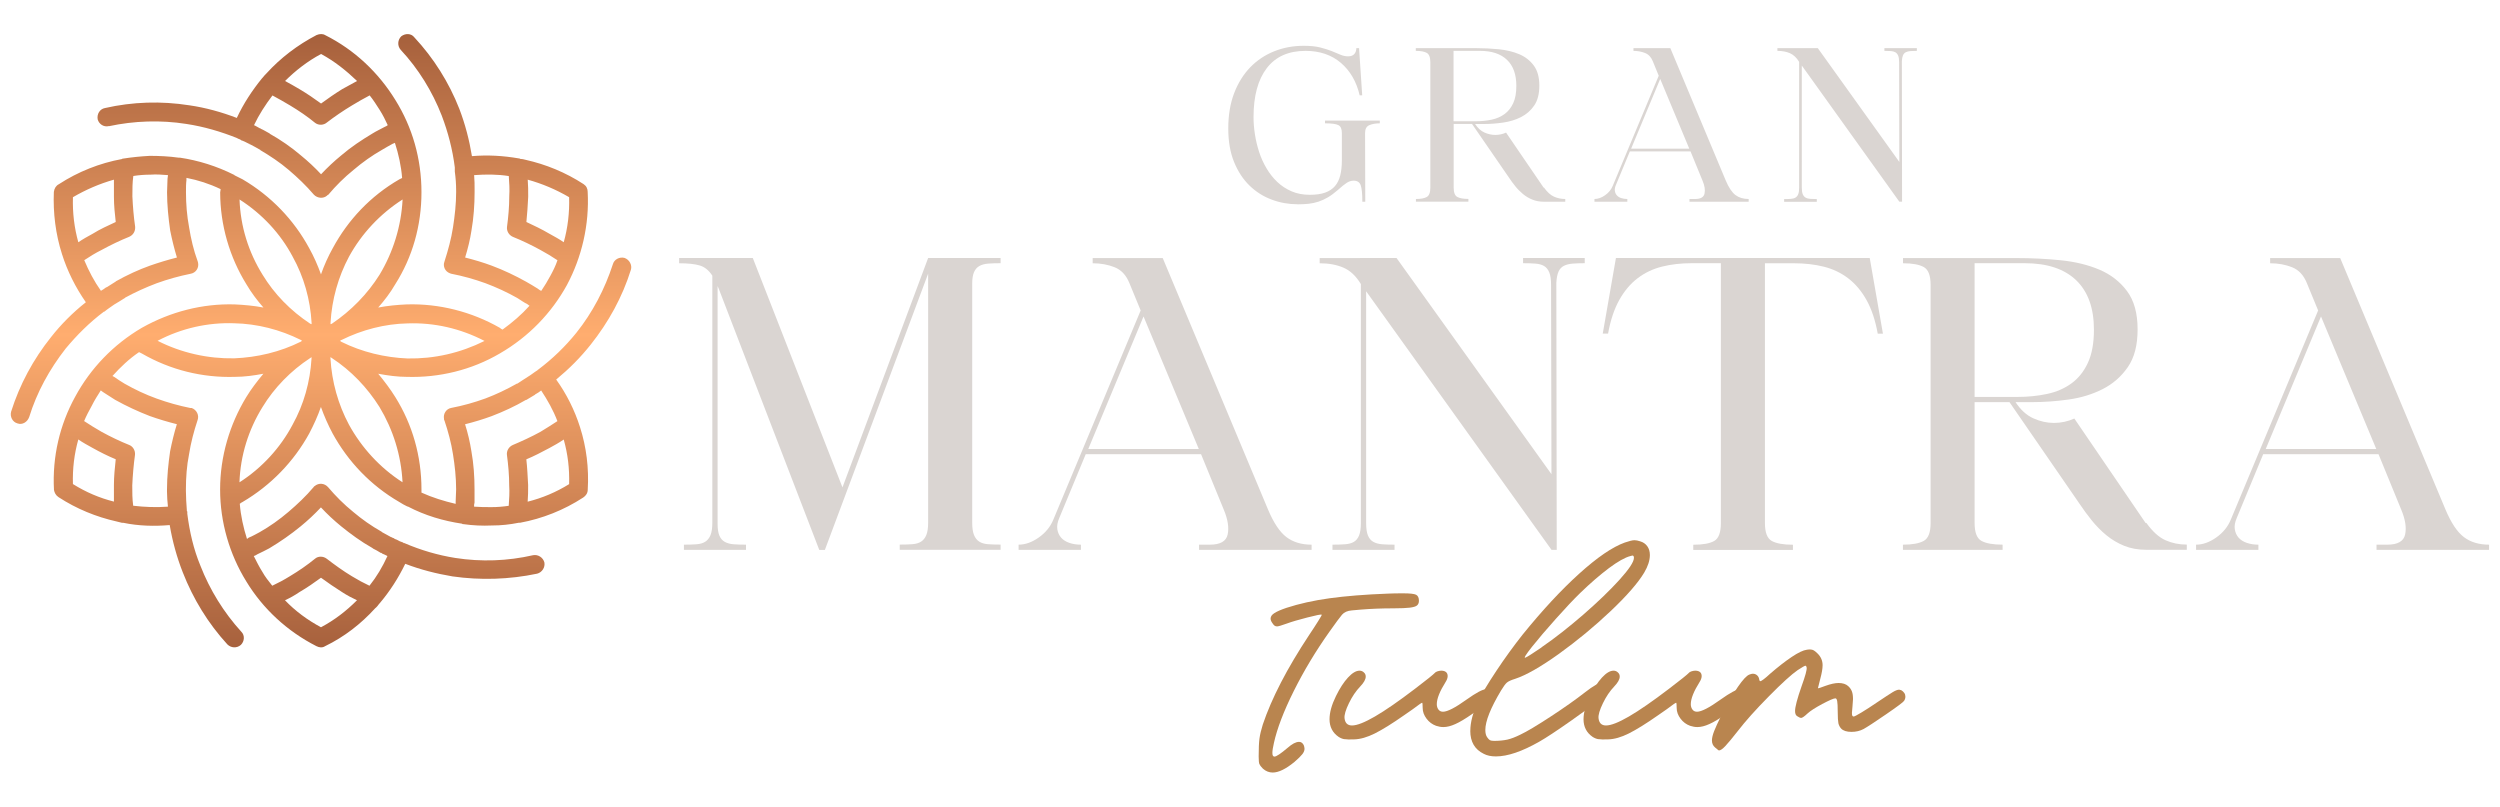 <?xml version="1.0" encoding="UTF-8"?><svg id="Capa_1" xmlns="http://www.w3.org/2000/svg" xmlns:xlink="http://www.w3.org/1999/xlink" viewBox="0 0 375 121"><defs><style>.cls-1{fill:none;}.cls-2{clip-path:url(#clippath);}.cls-3{fill:#b9854f;}.cls-4{fill:#dad5d2;}.cls-5{fill:url(#Degradado_sin_nombre_35);}.cls-6{fill:url(#Degradado_sin_nombre_22);}</style><clipPath id="clippath"><rect class="cls-1" x="-960.5" y="-1202" width="1959" height="949"/></clipPath><linearGradient id="Degradado_sin_nombre_35" x1="113.59" y1="-1212.42" x2="266.33" y2="-721.34" gradientTransform="translate(-12.33 774.87) rotate(-27.19)" gradientUnits="userSpaceOnUse"><stop offset="0" stop-color="#a58264"/><stop offset=".51" stop-color="#fad7c3"/><stop offset="1" stop-color="#9e7c66"/></linearGradient><linearGradient id="Degradado_sin_nombre_22" x1="48.16" y1="97.12" x2="48.16" y2="5.12" gradientTransform="matrix(1, 0, 0, 1, 0, 0)" gradientUnits="userSpaceOnUse"><stop offset="0" stop-color="#a7613d"/><stop offset=".51" stop-color="#ffad6f"/><stop offset="1" stop-color="#a6603c"/></linearGradient></defs><g class="cls-2"><path class="cls-5" d="M-480.31,44.44c3.47,5.12,8.21,9.33,13.66,12.44,5.53,3.16,11.72,4.56,17.77,6.57,2.78,.92,5.6,2.02,7.96,3.7,2.77,1.97,4.28,4.52,5.55,7.59,1.24,2.98,2.66,5.73,5.72,7.25,2.87,1.43,6.37,1.9,9.54,2.58,3.55,.76,7.15,1.69,10.79,2.07,3.25,.34,6.32-.22,9.04-2.26,2.85-2.14,4.94-5.08,7.4-7.6,2.72-2.78,5.67-5.34,8.79-7.69,25.15-18.89,57.56-23.33,83.55-40.69,10.26-6.85,19.49-15.89,25.03-26.74,2.71-5.3,4.39-10.94,4.98-16.72,.62-6.13,.12-12.28,1.13-18.39,1.08-6.52,4.31-12.01,8.82-17.07,4.32-4.85,9.3-9.14,13.45-14.13,7.5-9,12.44-20.07,13.43-31.33,.49-5.55-.07-11.18-1.85-16.35-.91-2.64-2.17-5.11-3.58-7.51-1.63-2.79-3.5-5.7-3.72-9.05-.38-5.76,4.29-10.8,5.21-16.43,.19-1.17,.34-2.48,.37-3.81,2.39,1.94,5.4,3.3,8.4,4.12,6.75,1.84,13.86,2.05,20.46,4.45,5.58,2.03,10.77,4.9,15.59,8.19,9.99,6.82,18.61,15.22,27.9,22.84,9.11,7.47,19.06,14.34,30.82,17.59,12.58,3.48,26.11,2.34,39.2,.68,13.6-1.73,27.38-4.1,40.94-2.7,7.34,.76,14.52,2.46,21.26,5.09,6.83,2.67,12.96,6.49,19.38,9.86,6.17,3.24,12.7,5.79,19.9,6.35,6.67,.52,13.47-.4,19.99-2.36,15.08-4.52,27.8-14.37,38.96-25.13,5.37-5.18,10.69-10.52,15.52-16.19,3.98-4.67,7.68-9.73,10.02-15.32,2.2-5.25,3.06-10.9,1.62-16.24-1.86-6.86-7.2-11.92-9.74-18.45-2.54-6.55,.05-12.7,2.37-19.17,2.15-6.01,2.91-11.96,1.18-17.96-3.47-12-14.16-21.26-25.12-26.92-5.72-2.96-12.21-4.97-18.94-4.62-6.13,.32-12.03,2.63-17.73,4.93-5.56,2.25-11.33,4.82-17.32,5.18-6.58,.4-11.94-2.6-15.94-7.24-4.27-4.94-7.13-10.89-11.24-15.95-3.73-4.6-8.48-8.14-14.15-10.31-11.63-4.44-25.06-3.57-37.46-1.01-15.72,3.23-31.11,8.96-45.43,16.41-14.11,7.34-28.06,16.58-39.31,27.8-2.76,2.75-5.29,5.72-7.4,8.95-2.07,3.17-3.59,6.6-5.41,9.89-1.98,3.57-4.37,6.74-7.79,9.17-3.52,2.5-7.51,4.22-11.47,5.86-15.56,6.47-31.31,12.42-47.21,17.9,3.05-5.61,9.52-9.17,15.08-12.43,7.82-4.59,15.82-9.47,19.05-18.17,1.87-5.01,2.26-10.33,3.94-15.39,1.69-5.07,4.34-9.87,7.53-14.27,14.6-20.15,38.54-30.74,56.81-47.15,16.64-14.95,29.17-35.38,33.44-56.62,1.06-5.25,1.48-10.6,.77-15.82-.76-5.58-2.79-10.79-5.18-15.8-2.58-5.4-5.61-10.57-8.02-16.04-2.46-5.58-4.26-11.43-6.41-17.14-2.08-5.51-4.48-10.98-8.04-15.7-2.99-3.97-6.74-7.24-10.93-10-8.25-5.43-17.76-8.81-26.51-13.42-4.48-2.36-8.76-5.06-12.42-8.48-4.18-3.91-7.49-8.57-11.09-12.97-3.38-4.13-7.04-8.05-11.68-10.9-4.33-2.66-9.36-4.23-14.46-5.11-5.21-.9-10.57-1.12-15.9-1.15-5.86-.03-11.75,.16-17.6,.94-5.68,.76-11.37,2.08-16.7,4.37-5.52,2.37-10.31,5.79-14.89,9.63-4.9,4.11-9.55,8.56-15.07,11.89-4.95,2.99-10.36,5.08-15.74,7.12-9.81,3.72-20.87,7.42-27.66,15.89-12.34,15.4-3,34.45,5.39,48.09,3.19,5.18,6.43,10.34,9.65,15.51,1.13,1.81,2.24,3.41,1.91,5.67-.26,1.77-1.22,3.46-2.44,4.82-1.73,1.94-3.92,3.28-6.3,3.86-.14-.03-.27,0-.39,.08-1.37,.28-2.79,.31-4.22,.05-4.92-.9-8.77-4.37-11.51-8.16-6.47-8.95-7.88-20.61-16.46-28.22-7.08-6.27-16.77-9.04-26.35-10.15-4.98-.58-10.03-.76-15.08-.73-5.53,.03-11.18,.1-16.69,1.06-9.18,1.6-19.41,7.19-20.9,17.05-.33,2.18,.08,4.31-.07,6.5-.16,2.36-.78,4.75-1.74,6.97-1.88,4.36-5.08,8.27-9.17,10.94-9.2,6.01-20.8,3.45-30.57,7.96-16.51,7.62-25.14,27.97-17.95,43.41,2.59,5.55,6.57,10.28,9.49,15.65,2.57,4.72,3.8,9.92,4.23,15.32,.79,10.01-.62,20.25,1.23,30.13,4.28,22.85,26.65,35.23,37.84,54.14,6.13,10.37,8.67,22.39,13.84,33.22,4.39,9.21,11.18,18.44,21.5,21.91,8.2,2.75,18.54,1.68,25.51-4.38,1.87-1.62,3.1-3.58,4.57-5.51,1.59-2.07,3.39-3.99,5.35-5.74,4.03-3.59,8.82-6.43,13.88-8.31,5.02-1.86,10.32-2.8,15.58-2.63,5.54,.17,10.86,1.64,16.36,2.06,5.42,.42,10.67-.41,15.78-2.65,5.28-2.31,10.05-5.58,14.89-8.67,9.87-6.31,20.96-11.18,32.69-10.61,5.36,.26,10.61,1.84,15.03,4.57,2.17,1.34,4.16,3,5.81,4.91,.66,.77,1.25,1.6,1.8,2.44-3.56-.75-7.34-.31-11.02,.72-5.6,1.57-10.8,4.31-16.22,6.39-6.52,2.51-13.32,4.15-20.16,5.29-13.8,2.29-27.73,2.74-41.54,4.88-14.96,2.32-29.47,7.02-43.73,12.34-6.9,2.58-13.82,5.15-20.6,8.04-6.04,2.57-12.03,5.47-17.36,9.36-5.06,3.69-9.51,8.3-12.22,13.86-2.6,5.34-3.45,11.11-4.31,16.8-.37,2.45-.75,4.94-1.3,7.39-.62,1.17-1.04,2.4-1,3.67-.61,1.89-1.38,3.73-2.4,5.49-2.91,5.01-7.46,8.94-10.71,13.74-1.55,2.3-2.8,4.85-3.25,7.52-.55,3.21,.02,6.31,.25,9.47,.46,6.16-2.07,11.72-6.15,16.63-4.64,5.57-10.64,9.97-16.01,14.83l-.16,.09c-.13,.07-.21,.17-.24,.28-4.42,4.04-8.37,8.44-10.76,14.12-4.66,11.1-3.22,23.64,3.22,33.12Zm32.93-78.96c-.02-.26-.04-.52-.06-.77,.58-1.46,1.27-2.88,2.06-4.26,3.6-6.25,8.94-11.42,14-16.58,5.7-5.81,11.45-11.59,17.48-17.08,12.14-11.05,25.58-20.81,41.13-26.5,7.41-2.71,15.04-4.64,22.65-6.57,7.72-1.96,15.39-4.04,22.97-6.57,14.92-4.99,29.4-11.34,43.44-18.5,12.68-6.46,25.02-13.59,37.14-21.05-.45,.42-.9,.85-1.35,1.27-14.36,11.29-28.59,22.79-43.24,33.74-7.29,5.45-14.74,10.7-22.48,15.5-7.71,4.78-15.72,9.01-23.84,13.04-8.19,4.07-16.47,7.95-24.62,12.1-8.08,4.11-16.03,8.48-23.9,12.99-7.87,4.51-15.66,9.16-23.45,13.83-7.52,4.51-15.24,8.87-21.52,15.03-3.12,3.06-5.93,6.39-8.97,9.52-3.11,3.2-6.51,6.09-10.13,8.74-3.59,2.63-7.35,5.01-11.18,7.26,7.6-6.79,14.54-14.81,13.86-25.12Zm207.16-124.31c0-.19,0-.38,0-.57,0-.02,.02-.03,.02-.05,.5-1.39,.92-2.8,1.28-4.23,.05,.03,.1,.04,.15,.06-.01,.18-.02,.36-.03,.54-.32,.83-.62,1.66-.91,2.5-.07,.21,0,.37,.12,.47-.05,.26-.1,.52-.14,.78-.05,.3,0,.57,.11,.79-.16-.16-.37-.26-.59-.29Zm7.18-22.76c-.65,3.56-1.43,7.1-2.31,10.62-.73,1.47-1.42,2.96-2.07,4.46,.03-.24,.08-.48,.12-.73,.47-1.85,.94-3.69,1.41-5.54,.34-1.32,.67-2.63,1.01-3.95,.56-1.64,1.18-3.26,1.84-4.87Zm.13-2.86c.31-1.23,.63-2.47,.94-3.7-.12,.8-.24,1.6-.36,2.4-.2,.43-.39,.87-.58,1.3Zm-13.18,31.86c-.08-.01-.16,0-.23,.02,.33-.2,.66-.41,.99-.61-.25,.2-.5,.39-.75,.59Zm4.54-2.42s0,0-.01,0v0Zm-192.24,90.38c2.29-4.13,3.33-8.54,4.08-13,1.15-1.39,2.42-2.71,3.59-4.01,2.32-2.57,4.73-5.07,7.23-7.49,5-4.85,10.34-9.38,15.97-13.53,11.25-8.29,23.66-15.08,36.79-19.81,6.57-2.37,13.32-4.22,20.14-5.48,7.2-1.32,14.44-1.72,21.68-2.45,14.2-1.44,27.76-5.97,41.08-11.32,12.93-5.19,25.68-10.97,39.03-14.92,.43,.13,.85,.29,1.27,.47,.07,.07,.14,.14,.22,.2-1.68,1.05-3.36,2.09-5.04,3.13-13.76,8.46-27.81,16.47-42.32,23.56-14.54,7.1-29.57,13.26-45.02,17.9-15.28,4.58-31.21,7.17-45.83,13.97-14.79,6.88-27.48,17.42-39.12,28.59-5.76,5.53-11.4,11.21-16.9,16.98-4.19,4.4-8.16,9.09-10.71,14.5-.24-2.15-.45-4.31-.04-6.46,.5-2.7,1.87-5.17,3.51-7.44,3.31-4.57,7.65-8.43,10.39-13.38Zm187.6-92.46c-.7,.22-1.4,.43-2.1,.66-13.96,4.5-27.3,10.79-41.01,16.02-6.8,2.59-13.7,4.93-20.75,6.61-7.47,1.78-14.97,2.46-22.55,3.12-14.08,1.22-27.83,4.47-41.01,10.08-12.97,5.52-25.1,12.98-36,21.89-5.44,4.44-10.57,9.24-15.35,14.34-1.5,1.6-3.02,3.23-4.45,4.91,.9-5.87,1.53-11.8,4.05-17.34,5.36-11.78,17.98-18.31,29.55-23.12,13.41-5.57,27.15-10.79,41.05-14.85,7.09-2.07,14.26-3.76,21.52-4.87,6.77-1.04,13.57-1.68,20.36-2.33,13.15-1.27,26.52-2.59,39.21-7,5.42-1.88,10.55-4.55,15.97-6.44,3.76-1.31,7.75-2.24,11.52-1.67Zm-128.98,11.95c-2.94,1.18-6.18,1.41-9.3,1.33-3.98-.09-7.92-.61-11.91-.65-4.26-.05-8.56,.26-12.81,.92-3.66,.57-7.27,1.59-10.95,2-2.64,.29-5.42,.21-7.65-1.04-.08-.12-.15-.25-.23-.37-1.32-2.19-2.48-4.46-3.53-6.78,.44-.17,.88-.35,1.33-.52,6.38-2.49,12.92-4.83,19.68-5.79,3.46-.49,6.9-.52,10.35-.35,3.47,.17,6.93,.42,10.42,.25,6.71-.32,13.35-1.71,20.03-2.57,3.33-.43,6.68-.73,10.01-.7,3.09,.03,6.16,.36,9.15,.97,5.03,1.02,9.84,2.85,14.17,5.38-.43-.07-.85-.14-1.28-.2-5.05-.81-10.09-1.42-15.3-.79-7.95,.96-15.71,4.1-22.19,8.92Zm-51.6,4.14c2.32,.77,4.98,.71,7.5,.37,1.72-.24,3.43-.6,5.13-.96,2.09-.44,4.18-.84,6.28-1.13,4.37-.6,8.76-.83,13.12-.69,4.02,.13,7.99,.69,12.03,.62,1.79-.03,3.6-.21,5.35-.62-.91,.77-1.8,1.57-2.65,2.41-3.47,3.42-5.68,8.04-9.74,10.85-3.97,2.75-8.83,3.89-13.52,3.83-10.39-.14-18.24-6.8-23.5-14.67Zm-14.61-34.01c-1.93-4.27-4.33-8.2-7.03-11.91,.59-.07,1.18-.11,1.77-.11,4.25-.05,8.28,1.44,11.95,3.19,4.01,1.91,7.76,4.23,11.63,6.36,3.81,2.1,7.73,3.98,12.08,4.95,4.83,1.08,9.9,1.19,14.92,.87,10.24-.65,20.43-3.03,30.68-2.85,5.15,.09,10.13,1.02,14.96,2.49,4.82,1.48,9.44,3.43,14.03,5.4,8.74,3.74,17.65,7.65,27.43,8.46-3.77,2.22-7.65,4.14-11.88,5.23-4.36,1.12-8.68,.86-12.95,.27-.45-.29-.9-.58-1.35-.86-5.14-3.14-10.98-5.26-17.07-6.25-3.11-.51-6.29-.71-9.48-.62-3.37,.09-6.73,.48-10.09,.96-6.74,.96-13.48,2.3-20.26,2.36-3.56,.03-7.08-.33-10.63-.41-3.46-.08-6.91,.21-10.35,.86-6.5,1.23-12.75,3.56-18.92,6-3.5-7.96-5.86-16.44-9.43-24.37Zm-35.99-46.85c.54-.99,1.22-1.9,2.04-2.72,5.07-5.09,12.64-5.43,19.02-4,6.44,1.44,12.6,4.07,18.5,6.75,11.65,5.27,22.6,11.73,33.86,17.66,11.12,5.86,22.66,11.27,35.15,14.24,3.19,.76,6.44,1.35,9.72,1.76,3.72,.47,7.47,.76,11.19,1.23,3.52,.45,6.98,1.1,10.34,2.11,3.11,.94,6.12,2.14,9.06,3.47,11.01,4.96,21.22,11.77,33.21,14.64-4.14,2.37-8.11,5.15-12.2,7.66-.03,0-.06-.01-.1-.01-1.24-.06-2.48-.18-3.71-.35-10.2-1.39-19.33-5.95-28.56-9.79-4.63-1.92-9.36-3.72-14.3-4.89-4.92-1.17-9.98-1.58-15.11-1.38-10.24,.4-20.41,2.82-30.64,2.96-4.92,.07-9.89-.43-14.45-2.03-4.12-1.44-7.88-3.64-11.61-5.77-3.82-2.18-7.64-4.42-11.81-5.98-3.57-1.33-7.39-2.11-11.3-1.53-3.71-4.97-7.93-9.58-12.24-14.16-5.79-6.16-11.83-12.49-16.04-19.86Zm-3.41-7.39c-3.4-9.7-2.28-20.21-2.49-30.44-.02-1.15-.06-2.3-.13-3.45,.85-.5,1.75-.88,2.72-1.14,3.08-.81,6.34-.42,9.33,.19,3.1,.63,6.1,1.59,9.11,2.5,8.14,2.46,16.37,4.7,24.56,7.05,7.93,2.27,15.94,4.43,23.56,7.47,7.59,3.02,14.43,7.15,20.88,11.94,6.42,4.76,12.47,9.95,18.92,14.69,6.56,4.82,13.44,9.23,20.48,13.4,7.12,4.22,14.4,8.18,21.71,12.1,6.65,3.56,13.29,7.15,20.09,10.48,10.4,5.08,21.36,9.49,33.01,11.39-3.95,.88-7.83,2.23-11.5,3.91-1.15,.53-2.29,1.1-3.41,1.71-1.21-.26-2.42-.56-3.6-.91-12.71-3.68-23.36-11.46-35.62-16.05-3.06-1.15-6.22-2.09-9.47-2.73-3.71-.72-7.49-1.09-11.27-1.47-6.83-.7-13.49-1.81-20-3.75-12.5-3.72-24-9.69-35.27-15.79-11.3-6.12-22.5-12.51-34.54-17.33-6.06-2.43-12.58-4.98-19.38-4.87-5.62,.08-11.82,2.57-14.85,7.47-1.1-2.03-2.06-4.15-2.84-6.36Zm-4.3-44.72c-1.42-4.95-4.08-9.25-6.87-13.49,.89-.31,1.74-.75,2.55-1.28,3.7-2.43,6.42-5.93,10.45-7.92,4-1.98,8.49-2.75,12.84-2.66,9.24,.18,17.44,4.41,24.91,8.92,8.48,5.12,16.82,10.46,25.21,15.7,8.6,5.36,17.23,10.67,25.78,16.1,8.34,5.29,16.36,10.95,23.47,17.71,6.96,6.63,13.26,13.88,20.3,20.44,12.56,11.71,26.71,21.79,41.93,30.17,11.35,6.25,23.28,11.55,35.56,16.05-2.34,0-4.7,.2-7.04,.57-.16-.02-.31-.04-.47-.06-14.89-1.94-28.47-8.17-41.38-14.85-14.4-7.45-28.81-15.06-42.48-23.66-7.05-4.43-13.79-9.24-20.29-14.37-6.17-4.88-12.25-9.91-18.92-14.18-13.78-8.82-30.29-12.58-46.13-17.12-4.25-1.22-8.5-2.43-12.75-3.65-3.17-.91-6.3-1.93-9.49-2.78-4.8-1.28-10.8-2.47-15.57,.08-.24-3.3-.71-6.57-1.61-9.73Zm-14.56-29.58c-.36-2.32-.36-4.69-.08-7.04,.01,0,.03-.01,.04-.02,2.1-1.55,4.21-3.08,6.36-4.56,8.51-5.82,18.01-10.58,28.38-9.53,9.1,.92,17.16,5.2,25.28,8.66,9.68,4.13,20.01,6.78,29.69,10.89,9.1,3.86,17.66,8.77,25.67,14.36,15.98,11.17,29.77,24.92,42.81,39.13,6.76,7.37,13.38,14.87,19.84,22.49,6.37,7.5,12.67,15.06,19.3,22.35,11.4,12.55,23.93,24.28,38.76,32.97-.63-.09-1.26-.16-1.9-.22-15.67-5.54-30.8-12.39-44.92-20.78-15.37-9.13-29.46-20.1-41.82-32.74-6.81-6.96-13.32-14.22-20.95-20.36-7.5-6.04-15.78-11.12-23.99-16.24-8.61-5.37-17.22-10.74-25.82-16.11-4.37-2.72-8.74-5.45-13.1-8.17-3.76-2.35-7.53-4.7-11.51-6.71-7.43-3.75-15.88-6.23-24.6-4.68-4,.71-7.91,2.26-11.15,4.81-2.87,2.25-5.6,5.64-9.17,6.74-.16-.24-.32-.48-.48-.72-2.94-4.46-5.81-9.1-6.64-14.5Zm51.52-42.41c1.44-.37,2.89-.68,4.35-.91,9.21-1.47,18.37-.26,26.66,3.19,8.66,3.6,16.64,8.73,24.63,13.45,16.52,9.77,32.83,20.53,44.99,35.24,6.45,7.8,11.68,16.48,17.01,25.04,5,8.03,10.18,15.94,15.57,23.71,10.93,15.78,22.64,31.03,35.07,45.69,8.87,10.48,18.12,20.65,27.75,30.48-2.24-1.22-4.66-2.18-7.15-2.88-.39-.11-.78-.21-1.18-.3-.69-.37-1.37-.75-2.04-1.14-17.69-10.16-31.87-24.72-44.99-39.78-13.13-15.08-25.8-30.5-39.6-45.01-13.39-14.07-27.83-27.43-44.65-37.71-8.56-5.24-17.68-9.47-27.29-12.8-5.24-1.82-10.54-3.48-15.71-5.46-4.32-1.65-8.48-3.61-12.72-5.42-7.95-3.4-16.58-6.4-25.68-4.89-9.9,1.64-18.44,7.65-26.41,13.5,.24-1.41,.58-2.82,1.01-4.2,2.59-8.27,8.69-15.87,16.75-19.89,9.59-4.78,20.81-2.33,30.26-7.63,1.19-.67,2.31-1.43,3.38-2.26Zm19.98-36.81c1.4,.13,2.77,.38,4.13,.71,8.11,1.99,15.22,6.27,23.07,8.87,4.78,1.58,9.6,3.07,14.17,5.11,4.7,2.1,8.99,4.81,12.8,8.16,7.74,6.8,13.63,15.46,18.89,24.18,5.36,8.88,10.02,18.17,14.88,27.33,4.88,9.21,9.99,18.34,16.21,26.74,6.07,8.2,13.37,15.36,20.7,22.49,7.44,7.23,14.83,14.55,20.7,23.09,5.95,8.65,10.48,18.17,14.71,27.75,4.1,9.3,7.96,18.73,12.65,27.75,2.05,3.95,4.15,7.9,6.44,11.71,.33,.55,.67,1.1,1.01,1.65-13.02-13.02-25.34-26.7-36.99-40.9-12.32-15-23.91-30.59-34.68-46.71-5.43-8.12-10.5-16.47-15.74-24.71-5.33-8.37-11.11-16.43-18.18-23.48-13.43-13.39-30.08-23.26-46.6-32.8-7.87-4.54-15.8-9.39-24.93-11.48-6.98-1.6-14.38-1.59-21.56-.06,5.19-4.8,8.5-11.55,8.71-18.29,.07-2.3-.35-4.45,.31-6.75,.63-2.18,1.88-4.2,3.44-5.91,1.69-1.87,3.7-3.33,5.87-4.45Zm100.49,43.03c.63,.57,1.25,1.14,1.86,1.73,9.46,9.16,16.06,20.67,21.77,32.37,5.82,11.91,10.87,24.2,17.3,35.8,6.62,11.94,14.24,23.29,20.85,35.24,3.25,5.87,6.26,11.89,8.71,18.16,2.35,6.04,4.27,12.26,5.94,18.54,3.07,11.53,5.32,23.28,7.84,34.95-.48-.56-.93-1.14-1.37-1.73-2.63-3.53-4.73-7.43-6.81-11.3-2.38-4.43-4.7-8.87-6.82-13.43-4.42-9.52-8.3-19.28-12.84-28.74-4.47-9.32-9.66-18.26-16.35-26.19-6.62-7.84-14.26-14.76-21.53-22.01-7.56-7.55-14.28-15.64-19.96-24.65-5.63-8.92-10.42-18.34-15.33-27.67-4.91-9.33-9.94-18.62-16.03-27.25-5.53-7.83-11.95-15.32-20.41-20.3-8.11-4.78-17.56-6.77-26.22-10.45-6.13-2.61-12.5-5.93-19.34-6.91,2.11-.89,4.35-1.51,6.62-1.93,5.46-1,11.07-1.05,16.55-1.09,5.11-.04,10.21,.13,15.25,.75,9.65,1.19,19.38,4.1,26.07,10.96,7.8,8,8.95,20,16.19,28.39,4.33,5.02,11.31,8.74,18.07,6.76Zm9.26-89.94c-.55,1.32-1.02,2.67-1.4,4.03-4.94,17.65,3.38,34.53,10.52,49.67,2.21,4.69,4.37,9.41,6.12,14.3,1.64,4.58,2.83,9.3,3.83,14.08,1.98,9.44,3.29,19.1,6.45,28.2,3.32,9.55,8.81,18.05,13.82,26.74,5.23,9.09,9.52,18.64,13.21,28.47,3.51,9.37,6.6,18.9,9.63,28.45,2.64,8.34,5.08,16.75,7.22,25.25,4.07,16.15,7.3,32.77,7.7,49.63-.23-.22-.45-.44-.68-.65-.23-1.05-.46-2.09-.68-3.14-2.76-12.95-5.26-25.99-8.96-38.68-1.8-6.18-3.89-12.29-6.48-18.17-2.71-6.17-5.91-12.11-9.28-17.94-6.89-11.93-14.57-23.41-20.95-35.64-6.14-11.75-11.08-24.09-17.16-35.87-5.52-10.69-12.09-20.96-21.01-29.18,.99-.39,1.98-.91,2.94-1.57,2.93-2.01,5.39-5.04,6.06-8.45,.91-4.63-2.4-8.26-4.64-11.87-5.23-8.41-10.99-16.71-14.74-25.94-3.13-7.69-5.09-16.68-1.51-24.95,3.68-8.48,11.71-13.23,20.02-16.78Zm66.65-35.88c.09-.02,.19-.03,.28-.05-1.23,1.39-2.4,2.81-3.52,4.29-5.77,7.61-10.02,16.26-12.35,25.28-2.65,10.24-2.45,20.7-3.54,31.06-.56,5.35-1.33,10.69-1.8,16.05-.48,5.48-.52,10.93-.21,16.37,.63,11.12,2.06,22.17,3.2,33.23,1.13,10.95,1.96,22.01,3.94,32.81,2,10.88,5.86,21.13,9.39,31.51,7.05,20.73,11.17,42.36,15.18,63.95,1.57,8.48,2.72,17.09,3.01,25.78,.25,7.52-.03,15.33-2.15,22.77-.02-.46-.03-.93-.05-1.39-.81-17.73-4.45-35.14-8.98-52.09-2.25-8.44-4.8-16.79-7.49-25.09-3.15-9.71-6.33-19.42-10.12-28.88-3.75-9.35-8.24-18.25-13.34-26.92-5.19-8.82-10.26-17.63-13.05-27.58-2.58-9.21-3.76-18.79-6.01-28.09-2.33-9.61-6.4-18.44-10.59-27.3-7.16-15.15-14.72-33.2-7.1-50.39,1.22-.5,2.45-.99,3.66-1.45,5.15-1.98,10.35-3.82,15.35-6.18,5.41-2.55,10.16-5.86,14.72-9.69,4.82-4.06,9.41-8.44,14.83-11.73,5.14-3.13,10.89-5.09,16.73-6.26Zm61.89,14.26c1.71,2.09,3.37,4.24,5.07,6.35-1.34,1.75-2.67,3.51-3.96,5.3-3.42,4.73-7.23,9.95-8.3,15.66-.34,1.82-.38,3.66-.41,5.48-.04,2.62-.19,5.22-.42,7.85-.98,10.81-1.53,21.68-4.02,32.38-2.48,10.68-7.48,20.59-11.66,30.78-3.76,9.16-6.23,18.49-7.26,28.16-1,9.31-.87,18.63-.46,27.89,.84,19.13,2.83,38.29-.61,57.55-1.88,10.54-4.76,20.97-7.46,31.38,.58-8.03,.7-16.06,.44-24.02-.33-10.03-1.29-20.01-2.88-29.86-1.74-10.77-4.8-21.26-6.05-32.13-1.28-11.05,.43-22.18,.77-33.32,.34-11.02-1.44-21.78-3.12-32.52-1.59-10.23-2.84-20.48-2.31-30.97,.49-9.5,2.19-19.01,5-28.27,5.58-18.4,15.56-35.76,29.14-50.13,.47-.5-.28-1.16-.75-.66-1.67,1.77-3.29,3.58-4.85,5.43-12.52,14.86-21.45,32.4-26.09,50.7-2.32,9.18-3.57,18.56-3.64,27.89-.08,10.62,1.66,20.99,3.27,31.36,.87,5.63,1.69,11.29,2.09,17,.38,5.48,.25,10.98-.12,16.5-.37,5.59-.9,11.19-.97,16.78-.07,5.53,.48,10.99,1.41,16.39,1.83,10.6,4.54,20.96,6,31.65,1.39,10.14,2.11,20.4,2.17,30.7,.04,7.87-.3,15.81-1.11,23.73-1.68,6.57-3.35,13.14-5.03,19.72-.62,1.84-1.17,3.7-1.61,5.57,.82-6.68,.68-13.44,.18-20.04-.65-8.67-2.13-17.18-3.73-25.67-2.02-10.8-4.12-21.59-6.66-32.27-2.54-10.67-5.68-21.12-9.28-31.44-3.59-10.3-6.84-20.57-8.46-31.46-1.65-11.05-2.53-22.26-3.67-33.4-1.12-10.92-2.65-21.87-2.8-32.91-.15-10.72,1.88-21.39,2.69-32.11,.78-10.34,1.11-20.63,4.58-30.7,3.14-9.11,8.27-17.63,14.92-24.92,5.2-.9,10.47-1.23,15.69-1.34,5.52-.11,11.06-.06,16.5,.58,5.37,.64,10.66,1.88,15.35,4.35,5.03,2.65,8.94,6.73,12.45,11.01Zm41.34,30.36c-.57,1.76-1.44,3.42-2.54,4.97-2.6,3.66-6.18,6.57-9.52,9.58-3.28,2.96-6.29,6.08-8.66,9.77-4.63,7.21-6.78,15.49-8.49,23.58-1.83,8.66-3.26,17.37-6.33,25.8-1.83,5.04-4,9.98-5.56,15.09-1.56,5.14-2.38,10.41-3.27,15.66-.87,5.14-1.98,10.21-3.42,15.26-1.47,5.16-3.17,10.28-4.72,15.42-1.44,4.77-2.74,9.57-3.62,14.44-.78,4.33-1.3,8.69-1.76,13.05-.92,8.75-1.55,17.56-3.58,26.23-1.01,4.31-2.37,8.58-4.29,12.65-1.93,4.1-4.34,8.04-6.59,12-3.45,6.06-6.91,12.13-9.94,18.38,.34-2.39,.63-4.79,.88-7.18,.98-3.86,1.97-7.72,2.95-11.57,2.8-10.98,5.82-21.97,7.16-33.15,2.24-18.78-.12-37.39-.64-56.03-.27-9.36-.09-18.8,1.44-28.17,.75-4.63,1.84-9.24,3.31-13.75,1.7-5.18,3.88-10.23,6.08-15.25,2.13-4.87,4.28-9.74,6.04-14.74,1.82-5.15,3.1-10.42,3.99-15.75,.88-5.26,1.42-10.55,1.88-15.84,.4-4.61,.91-9.23,1.17-13.85,.23-3.93-.17-7.9,1.09-11.77,.84-2.59,2.23-5.03,3.7-7.37,2.32-3.7,4.94-7.22,7.62-10.7,1.55,1.89,3.16,3.74,4.91,5.47,3.42,3.38,7.43,6.13,11.66,8.52,6.13,3.46,12.72,6.13,19.06,9.23Zm25.65,25.29c-1.6,.22-3.18,.63-4.71,1.22-7.39,2.88-13.25,9.33-16.22,16.37-3.49,8.3-4.69,17.22-8.51,25.42-3.79,8.14-9.64,15.23-14.49,22.82-4.8,7.5-7.93,15.56-10.31,23.93-2.39,8.4-4.18,16.93-7.05,25.23-3.07,8.87-7.25,17.37-11.19,25.93-1.91,4.17-3.77,8.35-5.43,12.61-1.72,4.42-3.1,8.91-4.46,13.42-1.36,4.53-2.78,9.06-4.69,13.43-1.62,3.69-3.5,7.27-5.5,10.8-5.7,10-12.54,19.57-18,29.71,.81-3.58,1.5-7.17,2.08-10.78,.63-1.36,1.27-2.71,1.93-4.05,4.08-8.27,8.85-16.22,13.35-24.3,2.16-3.88,4.05-7.8,5.41-11.97,1.36-4.15,2.28-8.4,2.98-12.67,1.43-8.77,1.91-17.59,3.07-26.37,.58-4.41,1.35-8.8,2.46-13.15,1.31-5.13,2.93-10.2,4.51-15.27,1.6-5.13,3.17-10.28,4.33-15.49,1.13-5.1,1.8-10.25,2.8-15.36,1.02-5.25,2.62-10.31,4.56-15.35,1.83-4.76,3.74-9.49,5.08-14.38,2.28-8.3,3.42-16.78,5.55-25.1,2.08-8.14,5.23-16.25,11.25-22.67,5.64-6.01,13.77-10.85,16.46-18.81,2.24,1.12,4.45,2.29,6.59,3.58,4.32,2.6,8.32,5.75,11.45,9.64,2.82,3.51,4.92,7.48,6.68,11.61Zm8.12,21.4c1.27,2.91,2.71,5.73,4.17,8.54-1.23,.58-2.43,1.23-3.59,1.95-6.53,4.06-11.54,10.03-15.7,16.26-4.23,6.32-8.06,13.03-10.98,19.96-3.1,7.33-5.63,14.82-9.02,22.05-3.35,7.14-7.21,14.08-11.41,20.82-4.26,6.84-8.86,13.49-13.66,20-4.74,6.42-9.77,12.62-14.6,18.97-2.39,3.15-4.69,6.38-6.61,9.8-1.94,3.47-3.37,7.14-4.68,10.84-1.34,3.79-2.64,7.59-4.25,11.3-1.5,3.45-3.2,6.82-5.04,10.13-6.88,12.37-15.73,23.64-24.69,34.73,.15-.57,.29-1.14,.44-1.71,6.61-13.33,15.93-25.39,22.75-38.64,1.88-3.64,3.53-7.38,4.89-11.21,1.57-4.43,2.8-8.95,4.21-13.43,2.78-8.84,6.7-17.31,10.64-25.78,3.84-8.26,7.59-16.55,10.22-25.2,2.5-8.24,4.24-16.63,6.82-24.85,1.29-4.12,2.8-8.2,4.72-12.13,1.93-3.96,4.32-7.7,6.82-11.36,4.98-7.29,10.35-14.4,13.47-22.61,1.6-4.2,2.7-8.52,3.94-12.81,1.19-4.12,2.44-8.36,4.59-12.17,3.83-6.8,10.82-12.93,18.87-13.89,.5,1.2,.97,2.41,1.43,3.63,2.1,5.6,3.89,11.33,6.29,16.81Zm-77.33,149.09c.43-1.19,.87-2.38,1.32-3.56,2.29-5.91,5.21-11.52,8.99-16.74,7.27-10.04,16.84-18.32,26.21-26.49,9.38-8.18,18.92-16.44,26.37-26.37,4.13-5.5,7.31-11.6,11.63-16.97,4.1-5.09,9.3-9.31,15.16-12.3-.08,.4-.17,.8-.26,1.2-2.41,10.71-6.95,21.13-12.9,30.63-6.08,9.72-13.77,18.47-22.68,25.92-10.15,8.5-21.53,15.43-32.07,23.42-8.13,6.17-15.82,13.07-21.78,21.26Zm-26.82,45.36c6.15-7.01,12.15-14.41,16.9-22.4-.52,2.48-1.06,4.96-1.93,7.37-2.53,6.97-8.67,11.26-14.97,15.02Zm-11.81,7.39c8.8-11.01,17.3-22.35,23.65-34.8,1.68-3.3,3.2-6.67,4.53-10.1,1.45-3.75,2.64-7.58,4.11-11.33,2.96-7.56,7.75-14.07,12.83-20.51,9.81-12.44,19.32-25.12,27.4-38.63,4.04-6.76,7.72-13.71,10.87-20.86,3.19-7.24,5.58-14.76,8.93-21.94,1.58-3.38,3.45-6.64,5.34-9.88,1.94-3.32,3.98-6.6,6.28-9.72,4.4-5.98,9.83-11.42,16.66-14.66,1,1.92,2,3.84,2.96,5.78,2.53,5.13,4.78,10.52,5.56,16.27,.63,4.59,.3,9.31-.55,13.94-1.09,.53-2.17,1.1-3.22,1.72-6.13,3.6-11.18,8.5-15.23,14.2-3.96,5.57-7.26,11.5-11.61,16.83-7.9,9.69-17.63,17.79-27.04,26.05-9.29,8.14-18.55,16.61-25.32,26.88-3.58,5.42-6.13,11.24-8.31,17.24-.5,1.37-.98,2.74-1.47,4.1-2.39,3.75-4.35,7.73-5.74,11.89-.48,1.45-.86,2.93-1.19,4.41-5.44,9.89-12.77,18.86-20.4,27.35-.81,.47-1.61,.94-2.4,1.41-2.23,1.33-4.51,2.75-6.63,4.34Zm84.96-48.52c3.38-1.61,6.96-2.78,10.52-3.85,4.24-1.26,8.52-2.35,12.76-3.6,4.08-1.21,8.04-2.64,11.92-4.42,4.5-2.06,8.94-4.25,13.48-6.2,4.43-1.9,8.98-3.55,13.66-4.61,4.65-1.05,9.36-1.58,14.06-2.15,4.61-.56,9.22-1.17,13.77-2.24,4.57-1.08,9.07-2.5,13.69-3.3,5.72-.99,12.4-.84,17.22,2.09,.79,.76,1.55,1.58,2.27,2.45,3.12,3.78,5.73,8.44,8.74,12.68-6.42-4.13-13.98-7.1-21.93-6.87-5.29,.15-10.62,1.76-15.63,3.56-5.28,1.9-10.43,4.18-15.72,6.04-5.27,1.85-10.61,3.05-16.11,3.66-5.35,.59-10.7,.76-16.05,1.17-5.23,.4-10.49,1.04-15.6,2.5-5.81,1.67-11.25,4.44-16.65,7.15-10.69,5.35-21.39,10.69-32.08,16.04,1.58-2.93,3.23-5.81,5.43-8.44,3.6-4.3,7.83-8.11,12.24-11.66Zm118.16-30.73c-1.22-.42-2.49-.72-3.77-.92-4.2-.66-8.49-.19-12.71,.7-4.64,.97-9.18,2.42-13.82,3.39-4.74,.99-9.53,1.49-14.31,2.08-4.68,.57-9.38,1.23-13.98,2.47-4.78,1.29-9.4,3.16-13.92,5.2-4.52,2.04-8.96,4.29-13.52,6.24-3.95,1.69-8.08,2.9-12.2,4.05-4.27,1.2-8.56,2.31-12.79,3.68-1.37,.45-2.75,.93-4.1,1.45,.81-.62,1.63-1.24,2.44-1.85,12.94-9.68,27.22-17.62,42.26-23.48,13.49-5.26,28-9.51,42.35-10.07,10.12-.4,20.34,1.38,28.06,7.06ZM-3.5-224.36c-10.5-.93-21.08-1.66-31.72-.94-5.69,.38-11.37,1.19-16.96,2.57-6,1.48-11.85,3.59-17.62,5.87-11.57,4.59-22.91,9.73-34.91,13.01-6.08,1.66-12.24,2.77-18.45,3.52-6.09,.73-12.19,1.22-18.28,2.02-10.01,1.32-20.27,3.94-29.17,9.1,.35-.4,.69-.81,1.01-1.23,2.13-2.8,3.75-5.84,5.37-8.89,1.06-.53,2.12-1.06,3.17-1.59,11.24-5.62,22.46-11.3,33.73-16.86,5.28-2.6,10.66-4.92,16.4-6.16,5.22-1.13,10.52-1.52,15.79-1.85,5.26-.33,10.54-.58,15.78-1.38,5.32-.81,10.45-2.34,15.51-4.26,5.2-1.97,10.31-4.21,15.6-5.93,4.89-1.6,10.03-2.85,15.12-2.54,7.9,.47,15.26,3.92,21.43,8.43,2.31,2.89,4.93,5.42,8.19,7.11Zm86.8,36.26c-.5-1.57-1.06-3.11-1.7-4.62-3.96-9.33-10.73-18.28-19.75-23.47-4.13-2.37-8.8-3.61-13.75-3.4-4.75,.2-9.44,1.52-14,2.95-4.93,1.55-9.82,3.2-14.88,4.19-5.68,1.11-11.43,1.63-17.16,2.06-5.56,.42-11.12,.75-16.66,1.45-5.63,.71-11.21,1.88-16.74,3.25-11.4,2.83-22.65,6.52-34.23,8.38-11.72,1.88-23.53,1.6-35.29,2.49-22.61,1.72-45.06,6.32-67.1,12.29-14.65,3.97-29.15,8.54-43.58,13.31,7.42-2.81,14.8-5.72,22.13-8.74,5.41-2.23,11.08-4.51,15.63-8.18,.11,.02,.24,0,.36-.09,1.19-.82,2.42-1.58,3.68-2.3,5.44-3.08,11.38-5.22,17.39-6.73,6.08-1.53,12.26-2.25,18.43-2.9,6.4-.67,12.82-1.25,19.19-2.38,6.32-1.13,12.55-2.83,18.67-4.9,12.3-4.15,24.01-9.97,36.33-14.04,5.99-1.98,12.1-3.43,18.31-4.21,5.94-.75,11.91-.96,17.84-.86,6.03,.1,12.03,.52,18.01,1.03,1.49,.13,2.98,.26,4.48,.4,.27,.02,.54,.05,.81,.07,.98,.3,2.01,.54,3.1,.7,11.63,1.63,22.49-6.15,33.52-8.97,13.43-3.43,26.2,3.29,35.54,11.47,4.71,4.12,8.9,9.11,11.16,14.97,2.13,5.53,2.03,11.07,.29,16.79Zm-4.29,16.32c-.25-.34-.5-.69-.76-1.03-5.67-7.5-12.13-14.9-20.81-19.27-8.85-4.46-18.9-4.39-28.86-2.69-5.05,.86-10.04,2.04-15.06,3.08-5.84,1.2-11.73,2.11-17.64,2.68-11.69,1.13-23.16,.56-34.76,.03-5.68-.26-11.38-.42-17.1-.04-5.75,.37-11.44,1.41-17.08,2.77-5.83,1.41-11.59,3.11-17.42,4.51-5.98,1.43-12,2.38-18.07,3.05-11.5,1.27-23,1.87-34.44,3.91-10.18,1.81-20.24,4.3-30.32,6.68-19.01,4.5-38.61,8.72-57.83,6.52,1.73-.59,3.45-1.17,5.18-1.76,21.52-7.28,43.12-14.4,65.08-20.03,22.06-5.65,44.5-9.76,67.05-10.88,11.43-.57,22.77-.78,34.12-3.14,11.21-2.33,22.16-5.95,33.34-8.45,11.15-2.49,22.32-2.92,33.58-3.95,5.33-.49,10.66-1.19,15.9-2.48,4.8-1.18,9.47-2.92,14.22-4.29,4.83-1.4,9.88-2.46,14.83-1.86,5.25,.63,9.88,3.17,13.79,6.36,8.11,6.62,13.89,15.74,16.79,25.73-1.7,4.81-3.73,9.6-3.71,14.57Zm9.42,20.75c1.13,2.26,1.75,4.54,1.97,6.83-.65-.85-1.3-1.7-1.96-2.53-10.65-13.47-24.52-27.3-42.58-30.98-10.44-2.12-20.99,.53-31.45,2.59-11.72,2.31-23.38,2.39-35.11,1.91-12.08-.49-24.07-.97-36.22-.36-12.44,.63-24.87,1.97-37.29,3.34-12.4,1.37-24.83,2.7-37.14,5.11-12.49,2.44-24.67,6.57-37.2,8.7-23.02,3.92-45.98,.4-68.35-3.06,.05-.23,.1-.46,.16-.68,.02,0,.03,0,.05-.01,.74-.25,1.48-.51,2.22-.77,.08,.22,.3,.38,.61,.28,.17-.06,.34-.12,.51-.17,1.99,.28,3.98,.49,5.99,.64,20.03,1.44,40.13-3.57,59.77-8.24,10.11-2.4,20.24-4.79,30.48-6.3,11.69-1.73,23.47-2.07,35.16-3.78,11.67-1.71,22.88-5.62,34.44-7.95,11.45-2.31,22.84-1.8,34.26-1.22,11.56,.59,23.07,.59,34.69-.94,10.66-1.4,21.1-4.52,31.77-5.8,5.07-.61,10.2-.71,15.12,.28,5.03,1.02,9.65,3.19,13.7,6.08,6.88,4.9,12.18,11.49,17.09,18.21,.04,.34,.09,.69,.15,1.03,1.24,6.73,6.19,11.85,9.16,17.79Zm-7.87,31.11c-.46-1.51-.97-3-1.54-4.48-3.24-8.37-8.23-16.28-15.3-22-3.36-2.72-7.2-4.9-11.41-6.25-4.97-1.59-10.1-1.59-15.38-1.6-6,0-11.5-1.23-17.16-2.75-5.37-1.44-10.7-2.55-16.36-2.71-5.68-.16-11.39,.34-17.08,.7-5.9,.38-11.74,.41-17.6,.09-5.98-.33-11.93-.89-17.92-1.12-5.89-.22-11.78,0-17.68,.71-11.36,1.39-22.54,4.27-33.79,6.53-5.71,1.14-11.45,2.13-17.22,2.65-5.97,.55-11.88,.46-17.8,.06-5.85-.39-11.68-.97-17.56-.99-6.11-.02-12.19,.81-18.28,1.68-5.96,.86-11.93,1.65-17.92,1.61-5.7-.04-11.33-.71-16.85-1.77-10.49-2.02-20.54-5.42-30.51-8.9,2.56,.4,5.12,.79,7.69,1.18,11.12,1.66,22.31,3.11,33.65,3.48,11.36,.37,22.71-.52,33.96-3.03,6.15-1.37,12.23-3.07,18.35-4.62,6.26-1.59,12.56-2.91,18.91-3.96,12.28-2.03,24.66-3.27,37-4.59,12.33-1.32,24.69-2.5,37.04-2.85,11.84-.34,23.54,.52,35.33,.82,5.72,.15,11.46,.12,17.2-.36,5.7-.48,11.3-1.56,16.93-2.72,5.77-1.19,11.6-2.36,17.46-2.45,4.63-.07,9.16,.65,13.48,2.01,8.76,2.77,16.4,8.01,23.05,13.95,6.47,5.78,12.12,12.36,17.27,19.27,.01,7.93-4.57,15.75-9.94,22.39Zm-250.98,2.05c8.67,4.75,18.1,8.31,27.64,11.26,6.62,2.05,13.36,3.8,20.13,5.4,3.31,.78,6.63,1.53,9.96,2.25,3.49,.76,6.99,1.53,10.56,2.01,3.62,.48,7.29,.63,10.98,.26,3.86-.38,7.69-1.16,11.53-1.7,7.44-1.04,14.93-1.6,22.39-2.01,12.59-.69,25.96-.47,36.96,5.38,9.3,4.95,15.27,14.4,24.44,19.37-13.75-2.14-24.4-11.59-37.11-16.24-12.78-4.68-26.4-5.88-40.29-4.69-13.17,1.13-26.28,3.83-39.47,4.19-6.52,.18-13.02-.27-19.25-1.81-5.81-1.44-11.25-3.86-16.31-6.82-8.09-4.73-15.18-10.77-22.18-16.85Zm-59.69-30.48c1.38,.11,2.76,.26,4.13,.46,9.57,1.36,18.64,4.49,27.44,7.99,9.55,3.8,18.89,8.01,28.47,11.75,16.89,6.59,34.62,11.26,52.87,13.81,17.96,2.51,36.35,3.01,54.68,1.45,4.68-.4,9.35-.95,14.01-1.59,5.13-.71,10.27-1.46,15.42-1.67,10.35-.42,20.34,2,30.25,3.99,5.25,1.06,10.5,2.11,15.74,3.17,4.81,.97,9.59,2.09,13.78,4.53,7.47,4.35,12.4,11.59,16.91,18.66-10.82,6.81-23.65,11.44-36.25,10.51-.68-.28-1.35-.58-2-.92-5.53-2.84-9.8-7.38-14.24-11.52-4.43-4.15-9.17-7.8-14.97-10.09-11.53-4.55-24.69-4.21-37.21-3.35-7.75,.53-15.49,1.23-23.2,2.49-3.74,.61-7.49,1.21-11.26,1.2-3.68-.01-7.3-.53-10.87-1.21-6.72-1.28-13.38-2.85-20-4.48-6.83-1.68-13.61-3.54-20.25-5.75-9.78-3.25-19.41-7.24-28.04-12.65-.48-.41-.96-.83-1.44-1.24-8.71-7.47-17.86-14.87-28.75-19.33-5.99-2.45-12.2-3.43-18.63-4.53-2.16-.37-4.46-.89-6.61-1.68Zm-7.67-5.44c-.27-.95-.67-1.84-1.22-2.62-.14-.48-.26-.98-.34-1.51-.02-.13-.05-.24-.1-.34,.34,.39,.89,.57,1.39,.49,2.26,.79,4.52,1.58,6.79,2.35,10.25,3.47,20.71,6.64,31.63,7.99,5.35,.66,10.79,.88,16.23,.49,6.14-.44,12.24-1.55,18.36-2.31,6-.75,11.93-.92,17.9-.6,5.96,.32,11.88,.96,17.86,1.11,11.34,.3,22.64-1.73,33.83-4.11,11.19-2.38,22.39-5.1,33.75-5.97,12-.92,23.76,.84,35.67,1.14,11.5,.29,23.22-1.99,34.63-.64,5.59,.66,10.86,2.44,16.28,3.72,2.66,.63,5.36,1.11,8.12,1.28,2.89,.17,5.81,.05,8.71,.1,5.1,.09,9.95,1.07,14.42,3.23,4.11,1.99,7.71,4.79,10.8,8.03,6.13,6.43,10.29,14.54,12.8,23.04-.02,.03-.04,.05-.07,.08-4.62,5.53-9.77,10.71-14.94,15.77-.88,.86-1.77,1.71-2.66,2.56-.27-1.39-.61-2.77-1.04-4.12-1.35-4.17-3.57-8.15-7.01-10.98-3.72-3.07-8.75-4.06-12.65-6.9-3.76-2.74-6.8-6.27-10.49-9.08-3.47-2.64-7.5-4.3-11.85-5.28-4.56-1.02-9.3-1.36-13.99-1.75-5.12-.42-10.24-.83-15.37-1.16-10.22-.65-20.5-.97-30.81-.32-10.48,.66-20.81,2.78-31.24,4.16-10.58,1.4-20.99,1.09-31.51,.69-5.2-.2-10.4-.3-15.62-.2-5.28,.1-10.56,.32-15.83,.39-5.29,.07-10.57,0-15.8-.5-5.14-.49-10.21-1.33-15.23-2.36-10.45-2.14-20.73-4.89-31.05-7.45-10.93-2.7-21.86-5.41-32.79-8.11-.65-.16-.9,.84-.26,1,2.6,.64,5.19,1.28,7.79,1.93,10.79,2.67,21.59,5.34,32.38,8.01,9.99,2.47,19.96,5.14,30.18,6.84,10,1.65,20.09,1.83,30.33,1.55,5.21-.14,10.43-.33,15.63-.32,5.22,.01,10.42,.27,15.62,.46,5.13,.19,10.28,.32,15.44,.09,5.18-.23,10.34-.88,15.49-1.67,10.27-1.57,20.44-3.3,30.78-3.69,10.42-.4,20.79,.1,31.11,.85,4.95,.36,9.9,.74,14.83,1.19,4.57,.42,9.18,.97,13.47,2.44,4.49,1.53,8.06,4.19,11.44,7.31,3.31,3.04,6.53,6.23,10.7,8.21,2.23,1.05,4.61,1.84,6.7,3.12,2.04,1.25,3.76,2.94,5.13,4.85,2.46,3.43,3.86,7.5,4.6,11.67-4.96,4.63-10.18,8.99-15.86,12.76-.27,.18-.54,.35-.81,.53-.86-1.35-1.73-2.68-2.63-4.01-4.97-7.32-11.02-14.29-19.83-17.36-4.64-1.62-9.62-2.4-14.47-3.38-5.39-1.08-10.79-2.17-16.18-3.25-4.88-.98-9.77-1.95-14.75-2.47-4.97-.51-9.96-.45-14.99,.05-5.14,.51-10.25,1.35-15.38,1.98-4.56,.55-9.14,.98-13.71,1.28-18.72,1.22-37.45,.29-55.68-2.75-9.02-1.5-17.92-3.52-26.64-6.04-9.43-2.73-18.56-6.14-27.55-9.87-9.39-3.89-18.65-8.07-28.27-11.48-8.71-3.09-17.78-5.45-27.24-5.86-2.02-1.06-3.77-2.44-4.96-4.26ZM-322.52,37.17c-3.64,1.61-7.32,3.12-11.02,4.59,10.12-7.75,19.02-16.92,27.75-26.09,4.53-4.76,9.23-9.5,12.71-15.04,3.46-5.51,5.05-11.65,7.04-17.67,3.87-11.75,10.15-22.69,17.22-33.05,7.09-10.4,15-20.26,22.38-30.47,3.77-5.21,7.29-10.68,9.04-16.79,.44-1.54,.77-3.1,.99-4.67,.49,7.98-1.49,16.25-5.07,23.67-2.47,5.12-5.7,9.87-9.59,14.14-4.35,4.78-9.27,9.06-13.36,14.06-3.88,4.76-6.63,10.02-7.64,15.91-1,5.82-.7,11.66-1.1,17.49-.83,11.85-6.64,22.64-15.12,31.5-9.52,9.95-21.68,16.86-34.23,22.39Zm-41.7,17.18c-3.48,1.64-6.91,3.4-10.26,5.31,.39-.82,.8-1.64,1.23-2.45,3.56-6.69,8.35-12.81,14.07-17.97,6.08-5.48,13.15-9.77,19.2-15.29,5.72-5.22,9.52-11.56,13.18-18.16,1.79-3.23,3.59-6.48,5.69-9.55,2.25-3.29,4.9-6.24,7.89-8.93,6.02-5.42,12.95-9.84,18.54-15.72,5.05-5.31,9.01-11.47,12.42-17.81,3.53-6.57,6.5-13.37,9.73-20.06,3.54-7.35,7.64-14.44,11.51-21.64,6.56-12.21,11.87-24.95,15.8-38.03,.73,2.74,2.24,5.21,3.66,7.63,1.45,2.48,2.72,5,3.58,7.76,.34,1.09,.63,2.2,.86,3.31,.05,5.07-1.06,10.19-3.27,14.93-2.7,5.79-6.69,10.98-10.53,16.13-7.36,9.88-14.99,19.61-21.68,29.92-3.33,5.12-6.42,10.39-9.08,15.84-2.71,5.54-4.8,11.23-6.63,17.05-.96,3.05-1.93,6.1-3.27,9.03-1.34,2.94-3.08,5.7-5.08,8.3-4.05,5.26-8.88,10.01-13.5,14.81-8.39,8.73-17.11,17.29-26.99,24.41-9.09,3.56-18.24,7-27.09,11.18Zm-42.66,29.65c.69-2.12,1.39-4.23,2.08-6.35,1.62-4.91,3.2-9.83,4.88-14.73,1.62-4.7,3.52-9.39,6.77-13.37,3.17-3.89,7.2-7,10.99-10.28,3.93-3.4,7.46-7.16,10.88-11.03,3.41-3.86,6.77-7.76,10.48-11.36,3.62-3.5,7.49-6.75,11.43-9.91,7.6-6.1,15.5-11.89,22.49-18.66,3.36-3.26,6.49-6.74,9.2-10.51,2.85-3.96,5.19-8.22,7.33-12.55,4.34-8.78,8.22-17.65,13.47-26.03,10.31-16.47,23.31-31.25,34.61-47.1,9.45-13.25,18.37-27.63,22.06-43.23,.04,.46,.06,.91,.08,1.31,.07,2.36-.21,4.81-1.02,7.1-1.74,4.94-4.84,9.3-4.47,14.44-.21,.72-.41,1.44-.63,2.16-2.25,7.49-4.95,14.88-8.09,22.11-3.22,7.41-6.99,14.57-10.92,21.69-3.83,6.94-7.44,13.92-10.79,21.07-3.12,6.65-6.2,13.33-10.03,19.67-3.89,6.44-8.58,12.27-14.4,17.23-6.2,5.27-13.17,9.79-18.44,16.02-4.81,5.68-7.93,12.36-11.63,18.67-1.89,3.21-3.95,6.35-6.46,9.18-2.75,3.1-5.95,5.8-9.25,8.34-6.31,4.87-12.87,9.37-18.26,15.26-4.76,5.21-8.65,11.11-11.51,17.42-2.53,1.49-5,3.07-7.39,4.76-2.95,2.09-5.78,4.34-8.44,6.77-2.66,2.42-4.96,5.09-7.39,7.71-2.27,2.45-4.61,4-7.65,4.22Zm-16.25-2.82c-.02-.06-.05-.12-.1-.17-1.51-1.67-2.31-3.77-2.5-6.02-.8-9.59,7.68-16.96,12.13-24.94,2.41-4.31,4.12-8.89,6.09-13.37,1.96-4.46,4.16-8.83,6.62-13.07,4.89-8.44,10.78-16.38,17.71-23.42,7-7.12,15.01-13.21,23.23-18.92,16.04-11.15,33.39-21.09,46.89-35.31,3.26-3.44,6.25-7.11,8.89-11,2.85-4.19,5.33-8.58,7.97-12.89,2.68-4.38,5.57-8.61,8.99-12.52,3.4-3.88,7.11-7.49,10.67-11.23,7.15-7.51,12.93-15.88,18.32-24.59,5.73-9.25,11.35-18.56,17.01-27.84,.13,.3,.27,.59,.42,.87-.3,1.47-.65,2.93-1.05,4.39-4.68,17-15.16,32.33-25.8,46.65-11.78,15.85-24.91,30.98-34.41,48.21-4.66,8.46-8.06,17.47-12.96,25.82-4.99,8.5-11.88,15.57-19.49,21.99-7.56,6.37-15.63,12.15-23.03,18.7-7.68,6.79-13.78,14.89-21.01,22.07-3.6,3.58-7.67,6.64-11.38,10.11-3.58,3.35-6.43,7.09-8.45,11.46-2.03,4.41-3.41,9.07-4.92,13.64-1.57,4.74-3.13,9.48-4.68,14.23-.31-.01-.62-.03-.94-.07-3.54-.4-7.05-1.3-10.51-2.05-1.18-.25-2.45-.47-3.72-.72Zm-11.04-10.7c-1.07-2-2.55-3.63-4.29-4.97-.17-1.52-.18-3.07-.04-4.61,.69-7.66,4.9-14.79,9.1-21.33,2.22-3.47,4.56-6.87,6.73-10.37,2.8-4.52,5.3-9.19,7.86-13.84,4.91-8.91,10.37-17.42,16.93-25.36,6.29-7.62,13.28-14.69,20.65-21.35,15.08-13.63,31.69-25.49,48.09-37.52,16.6-12.19,33.15-24.68,47.56-39.35,7.1-7.23,13.38-14.99,19.3-23.12,5.63-7.74,11.38-15.63,19.14-21.53-1.05,1.72-2.11,3.45-3.16,5.17-5.69,9.32-11.2,18.77-17.23,27.9-2.94,4.45-6.07,8.8-9.57,12.87-3.48,4.04-7.32,7.77-11.01,11.64-3.51,3.68-6.8,7.51-9.64,11.69-2.89,4.26-5.41,8.73-8.1,13.1-5.24,8.54-11.6,16.08-19.24,22.77-15.24,13.36-33.33,23.02-49.33,35.42-7.86,6.09-15.09,12.86-21.24,20.58-6.09,7.64-11.17,15.99-15.28,24.7-2.15,4.56-3.9,9.27-6.11,13.81-2.17,4.44-5.11,8.36-7.96,12.43-4.38,6.26-8.47,15.12-3.74,21.62-1.56-.39-3.07-.91-4.33-1.72-2.95-1.91-3.56-5.71-5.11-8.62Zm-27.49-14.22c-.16-1.64-.13-3.3,.12-4.96,1.16-7.55,5.88-14.29,9.68-20.94,2.15-3.75,3.97-7.6,5.48-11.6,1.76-4.65,3.23-9.39,5.15-14,7.28-17.45,22.61-30.23,38.98-39.78,18.73-10.93,39.25-18.43,57.46-30.31,18.29-11.92,34.32-26.89,50.39-41.47,14.01-12.72,27.9-25.55,41.69-38.48-5.23,5.86-9.61,12.42-14.3,18.66-6.24,8.3-13.3,15.99-20.88,23.18-15.39,14.59-32.7,27.07-49.83,39.61-16.38,11.99-32.74,24.18-47.23,38.35-7.11,6.95-13.74,14.38-19.55,22.36-6.21,8.53-10.94,17.77-16.12,26.85-4.3,7.54-9.61,14.54-13.76,22.15-3.24,5.93-5.58,12.32-5.18,18.84-2.39-1.61-5.17-2.77-7.96-3.71-4.74-1.59-9.61-2.76-14.15-4.75Zm-21.8-30.2c-.21-5.72,1.05-11.58,3.94-16.79,3.31-5.98,8.69-10.54,13.94-14.94,.12-.1,.25-.21,.37-.31,7.17-4.03,14.23-8.34,20.53-13.63,6.8-5.72,11.92-13.02,18.88-18.55,7-5.56,15.07-9.87,22.73-14.44,7.79-4.65,15.61-9.25,23.52-13.69,7.99-4.48,16.08-8.75,24.3-12.8,8.12-4,16.31-7.85,24.37-12,16.25-8.36,31.23-18.52,45.71-29.61,9.66-7.4,19.22-14.94,28.77-22.48-15.01,14.05-30.14,27.97-45.41,41.76-16.45,14.85-33.15,29.74-52.57,40.78-18.55,10.55-38.82,17.94-56.59,29.91-7.73,5.21-15.01,11.25-20.95,18.38-2.92,3.51-5.52,7.27-7.65,11.25-2.26,4.23-3.9,8.71-5.48,13.18-1.63,4.63-3.22,9.28-5.47,13.71-1.8,3.55-3.92,6.95-5.91,10.41-3.5,6.08-6.76,12.67-6.32,19.57-.52-.25-1.04-.51-1.55-.78-10.85-5.84-18.71-16.44-19.16-28.92Z"/></g><g><g><path class="cls-4" d="M194.64,30.64c-1.35,0-2.64-.23-3.89-.7-1.24-.46-2.35-1.16-3.32-2.1-.97-.94-1.74-2.12-2.32-3.54-.58-1.42-.87-3.1-.87-5.04s.29-3.74,.88-5.28c.59-1.54,1.4-2.83,2.42-3.89,1.02-1.05,2.22-1.85,3.6-2.4,1.38-.55,2.85-.82,4.41-.82,.99,0,1.82,.08,2.48,.25,.66,.17,1.24,.35,1.72,.54,.48,.19,.92,.37,1.3,.54,.38,.17,.77,.25,1.17,.25,.42,0,.73-.12,.93-.35,.2-.23,.3-.53,.3-.88h.41l.47,7.08h-.38c-.48-2.06-1.43-3.69-2.83-4.88-1.4-1.19-3.17-1.79-5.29-1.79-2.55,0-4.49,.86-5.81,2.59-1.33,1.73-1.99,4.18-1.99,7.36,0,.82,.07,1.68,.21,2.58,.14,.9,.35,1.78,.63,2.64,.28,.86,.65,1.68,1.11,2.45,.45,.77,.99,1.45,1.61,2.04,.62,.59,1.34,1.06,2.15,1.41,.81,.35,1.72,.52,2.73,.52,.93,0,1.7-.11,2.31-.33,.61-.22,1.1-.55,1.47-.98s.63-.97,.79-1.61c.16-.64,.24-1.39,.24-2.23v-4.11c0-.61-.17-1.01-.52-1.19-.35-.18-1.02-.27-2.01-.27v-.41h8.22v.41c-.61,0-1.13,.09-1.56,.27-.43,.18-.65,.57-.65,1.19l.03,10.3h-.44c0-1.18-.08-2-.24-2.46-.16-.46-.51-.7-1.06-.7-.36,0-.7,.11-1.03,.32-.33,.21-.79,.58-1.38,1.11-.51,.44-.99,.8-1.45,1.07-.46,.27-.94,.49-1.42,.65-.48,.16-.98,.26-1.49,.32-.51,.05-1.05,.08-1.64,.08Z"/><path class="cls-4" d="M212.37,29.85c.74,0,1.28-.1,1.64-.3s.54-.67,.54-1.41V9.34c0-.74-.18-1.21-.54-1.41s-.91-.3-1.64-.3v-.41h8.98c1.18,0,2.34,.06,3.48,.17,1.14,.12,2.15,.36,3.05,.74,.9,.38,1.62,.94,2.18,1.69,.56,.75,.84,1.75,.84,3.02s-.26,2.24-.77,2.99-1.18,1.33-1.99,1.74c-.81,.41-1.71,.68-2.69,.82-.98,.14-1.93,.21-2.86,.21h-1.33c.4,.61,.87,1.04,1.41,1.28,.54,.24,1.08,.36,1.63,.36s1.11-.12,1.61-.35l5.63,8.25h.06c.48,.67,.98,1.13,1.5,1.36,.52,.23,1.08,.35,1.69,.35v.41h-3.19c-.65,0-1.24-.11-1.75-.32-.52-.21-.99-.49-1.41-.84-.42-.35-.81-.74-1.15-1.17-.35-.43-.67-.87-.96-1.31l-5.53-8.03h-2.75v9.54c0,.74,.18,1.21,.54,1.41,.36,.2,.92,.3,1.67,.3v.41h-7.87v-.41Zm9.01-11.66c.84,0,1.63-.08,2.37-.24s1.38-.44,1.93-.84c.55-.4,.98-.94,1.3-1.63,.32-.68,.47-1.55,.47-2.61,0-1.71-.47-3.01-1.41-3.9-.94-.9-2.29-1.34-4.06-1.34h-3.95v10.56h3.35Z"/><path class="cls-4" d="M239.17,30.26v-.41c.53,0,1.06-.19,1.6-.57,.54-.38,.92-.85,1.15-1.42l6.89-16.5-.88-2.15c-.25-.63-.64-1.05-1.17-1.26-.53-.21-1.11-.32-1.74-.32v-.41h5.53l8.31,19.85c.44,1.05,.93,1.78,1.45,2.18,.53,.4,1.19,.6,1.99,.6v.41h-8.88v-.41h.85c.82,0,1.29-.27,1.41-.81s.02-1.19-.3-1.94l-1.8-4.39h-9.1l-2.09,5.03c-.15,.34-.2,.64-.16,.9,.04,.26,.14,.49,.3,.66,.16,.18,.37,.32,.65,.41,.27,.09,.58,.14,.92,.14v.41h-4.93Zm5.5-7.96h8.72l-4.36-10.46-4.36,10.46Z"/><path class="cls-4" d="M269.79,7.22h2.88l12.23,17.07-.03-14.95c0-.42-.05-.75-.14-.98-.1-.23-.23-.4-.41-.51-.18-.1-.41-.17-.68-.19-.27-.02-.6-.03-.98-.03v-.41h4.87v.41c-.36,0-.67,.01-.95,.03-.27,.02-.51,.08-.7,.17s-.33,.25-.43,.46c-.09,.21-.15,.51-.17,.88l.03,21.08h-.41l-14.63-20.42V28.15c0,.42,.05,.75,.14,.98,.1,.23,.24,.4,.43,.51,.19,.11,.42,.17,.7,.19,.27,.02,.6,.03,.98,.03v.41h-4.9v-.41c.38,0,.71,0,1-.03,.28-.02,.52-.08,.7-.19,.18-.11,.32-.27,.41-.51,.1-.23,.14-.56,.14-.98V9.28c-.38-.63-.84-1.06-1.38-1.3-.54-.23-1.16-.35-1.88-.35v-.41h3.19Z"/></g><g><path class="cls-4" d="M101.87,38.7h11.05l13.45,34.41,12.85-34.41h10.87v.78c-.72,0-1.34,.02-1.86,.06-.52,.04-.96,.16-1.32,.36-.36,.2-.63,.51-.81,.93-.18,.42-.27,.99-.27,1.71v35.85c0,.8,.09,1.42,.27,1.86s.44,.77,.78,.99c.34,.22,.78,.35,1.32,.39,.54,.04,1.17,.06,1.89,.06v.78h-15.13v-.78c.72,0,1.35-.02,1.89-.06,.54-.04,.98-.17,1.32-.39,.34-.22,.6-.55,.78-.99s.27-1.06,.27-1.86V41.05l-15.49,41.44h-.84l-15.07-39.16c-.04-.08-.07-.15-.09-.21-.02-.06-.05-.13-.09-.21v35.67c0,.76,.09,1.35,.27,1.77,.18,.42,.45,.73,.81,.93,.36,.2,.8,.32,1.32,.36,.52,.04,1.14,.06,1.86,.06v.78h-9.31v-.78c.72,0,1.35-.02,1.89-.06,.54-.04,.98-.17,1.32-.39,.34-.22,.6-.55,.78-.99s.27-1.06,.27-1.86V41.35c-.52-.8-1.15-1.31-1.89-1.53-.74-.22-1.77-.33-3.09-.33v-.78Z"/><path class="cls-4" d="M152.79,82.48v-.78c1,0,2.01-.36,3.03-1.08s1.75-1.62,2.19-2.7l13.09-31.35-1.68-4.08c-.48-1.2-1.22-2-2.22-2.4-1-.4-2.1-.6-3.3-.6v-.78h10.51l15.79,37.71c.84,2,1.76,3.38,2.76,4.14,1,.76,2.26,1.14,3.78,1.14v.78h-16.88v-.78h1.62c1.56,0,2.45-.51,2.67-1.53,.22-1.02,.03-2.25-.57-3.69l-3.42-8.35h-17.3l-3.96,9.55c-.28,.64-.38,1.21-.3,1.71,.08,.5,.27,.92,.57,1.26,.3,.34,.71,.6,1.23,.78,.52,.18,1.1,.27,1.74,.27v.78h-9.37Zm10.45-15.13h16.58l-8.29-19.88-8.29,19.88Z"/><path class="cls-4" d="M204.02,38.7h5.46l23.24,32.43-.06-28.41c0-.8-.09-1.42-.27-1.86-.18-.44-.44-.76-.78-.96-.34-.2-.77-.32-1.29-.36-.52-.04-1.14-.06-1.86-.06v-.78h9.25v.78c-.68,0-1.28,.02-1.8,.06-.52,.04-.96,.15-1.32,.33-.36,.18-.63,.47-.81,.87-.18,.4-.29,.96-.33,1.68l.06,40.06h-.78l-27.81-38.79v34.77c0,.8,.09,1.42,.27,1.86,.18,.44,.45,.76,.81,.96,.36,.2,.8,.32,1.32,.36,.52,.04,1.14,.06,1.86,.06v.78h-9.31v-.78c.72,0,1.35-.02,1.89-.06,.54-.04,.98-.16,1.32-.36,.34-.2,.6-.52,.78-.96,.18-.44,.27-1.06,.27-1.86V42.61c-.72-1.2-1.59-2.02-2.61-2.46-1.02-.44-2.21-.66-3.57-.66v-.78h6.07Z"/><path class="cls-4" d="M240.41,50.05l1.98-11.35h38.07l1.98,11.35h-.78c-.36-2-.92-3.68-1.68-5.04-.76-1.36-1.68-2.45-2.76-3.27-1.08-.82-2.3-1.4-3.66-1.74-1.36-.34-2.86-.51-4.5-.51h-4.32v38.98c0,1.4,.34,2.29,1.02,2.67,.68,.38,1.74,.57,3.18,.57v.78h-14.95v-.78c1.44,0,2.49-.19,3.15-.57,.66-.38,.99-1.27,.99-2.67V39.48h-4.38c-1.6,0-3.08,.17-4.44,.51-1.36,.34-2.58,.92-3.66,1.74-1.08,.82-2,1.91-2.76,3.27-.76,1.36-1.32,3.04-1.68,5.04h-.78Z"/><path class="cls-4" d="M285.45,81.7c1.4,0,2.44-.19,3.12-.57,.68-.38,1.02-1.27,1.02-2.67V42.73c0-1.4-.34-2.29-1.02-2.67-.68-.38-1.72-.57-3.12-.57v-.78h17.06c2.24,0,4.44,.11,6.61,.33,2.16,.22,4.09,.69,5.79,1.41,1.7,.72,3.08,1.79,4.14,3.21,1.06,1.42,1.59,3.33,1.59,5.74s-.49,4.25-1.47,5.67c-.98,1.42-2.24,2.52-3.78,3.3-1.54,.78-3.24,1.3-5.1,1.56-1.86,.26-3.67,.39-5.44,.39h-2.52c.76,1.16,1.65,1.97,2.67,2.43,1.02,.46,2.05,.69,3.09,.69s2.1-.22,3.06-.66l10.69,15.67h.12c.92,1.28,1.87,2.14,2.85,2.58,.98,.44,2.05,.66,3.21,.66v.78h-6.07c-1.24,0-2.35-.2-3.33-.6-.98-.4-1.87-.93-2.67-1.59-.8-.66-1.53-1.4-2.19-2.22-.66-.82-1.27-1.65-1.83-2.49l-10.51-15.25h-5.23v18.14c0,1.4,.34,2.29,1.02,2.67,.68,.38,1.74,.57,3.18,.57v.78h-14.95v-.78Zm17.12-22.16c1.6,0,3.1-.15,4.5-.45,1.4-.3,2.62-.83,3.66-1.59,1.04-.76,1.86-1.79,2.46-3.09s.9-2.95,.9-4.96c0-3.24-.89-5.71-2.67-7.42-1.78-1.7-4.35-2.55-7.72-2.55h-7.51v20.06h6.37Z"/><path class="cls-4" d="M329.41,82.48v-.78c1,0,2.01-.36,3.03-1.08s1.75-1.62,2.19-2.7l13.09-31.35-1.68-4.08c-.48-1.2-1.22-2-2.22-2.4-1-.4-2.1-.6-3.3-.6v-.78h10.51l15.79,37.71c.84,2,1.76,3.38,2.76,4.14,1,.76,2.26,1.14,3.78,1.14v.78h-16.88v-.78h1.62c1.56,0,2.45-.51,2.67-1.53,.22-1.02,.03-2.25-.57-3.69l-3.42-8.35h-17.3l-3.96,9.55c-.28,.64-.38,1.21-.3,1.71,.08,.5,.27,.92,.57,1.26,.3,.34,.71,.6,1.23,.78,.52,.18,1.1,.27,1.74,.27v.78h-9.37Zm10.45-15.13h16.58l-8.29-19.88-8.29,19.88Z"/></g><g><path class="cls-3" d="M188.92,114.64c-.08-.18-.12-.57-.12-1.16,0-1.19,.04-2.09,.12-2.69,.08-.61,.25-1.31,.5-2.11,1.32-3.93,3.63-8.4,6.94-13.41,.52-.77,.97-1.47,1.36-2.09,.39-.62,.57-.94,.54-.97-.08-.08-.79,.06-2.15,.41-1.36,.35-2.38,.65-3.08,.91-.8,.29-1.29,.43-1.47,.43-.15,0-.28-.04-.39-.12-.1-.08-.22-.22-.35-.43-.16-.23-.23-.44-.23-.62,0-.31,.19-.59,.58-.83,.39-.25,.99-.51,1.82-.79,1.91-.62,4.06-1.1,6.45-1.43,2.39-.33,5.33-.57,8.82-.7,.59-.03,1.33-.04,2.21-.04,1.01,0,1.65,.07,1.94,.21,.28,.14,.43,.45,.43,.91,0,.31-.1,.54-.29,.7s-.55,.26-1.07,.33c-.52,.06-1.32,.1-2.4,.1-1.83,0-3.49,.07-4.96,.19-.23,.03-.68,.06-1.34,.12-.66,.05-1.15,.27-1.47,.64-.32,.38-.95,1.22-1.88,2.54-2.07,2.92-3.86,5.9-5.37,8.93s-2.5,5.63-2.97,7.77c-.16,.67-.23,1.18-.23,1.51,0,.36,.1,.54,.31,.54,.28,0,.94-.44,1.98-1.32,.67-.59,1.24-.89,1.71-.89,.34,0,.58,.19,.74,.58,.05,.21,.08,.36,.08,.46,0,.26-.11,.53-.33,.81-.22,.28-.61,.67-1.18,1.16-1.29,1.06-2.38,1.59-3.26,1.59-.54,0-1.03-.19-1.47-.58-.26-.26-.43-.48-.5-.66Z"/><path class="cls-3" d="M201.66,110.88c-.3-.05-.59-.17-.87-.35-.9-.62-1.36-1.5-1.36-2.64,0-1.01,.32-2.17,.97-3.49,.57-1.16,1.17-2.09,1.8-2.77s1.21-1.03,1.73-1.03c.26,0,.48,.09,.66,.27,.18,.16,.27,.36,.27,.62,0,.41-.28,.92-.85,1.51-.62,.65-1.18,1.47-1.67,2.48-.49,1.01-.71,1.76-.66,2.25,.08,.72,.45,1.09,1.12,1.09,.75,0,1.89-.45,3.43-1.34,1.54-.89,3.55-2.28,6.03-4.17,1.76-1.34,2.74-2.13,2.95-2.36,.08-.1,.21-.19,.41-.25,.19-.06,.38-.1,.56-.1,.31,0,.55,.07,.72,.21,.17,.14,.25,.34,.25,.6s-.1,.56-.31,.89c-.88,1.4-1.32,2.51-1.32,3.33,0,.31,.08,.57,.23,.78,.16,.23,.39,.35,.7,.35,.67,0,1.85-.61,3.53-1.82,1.45-1.03,2.42-1.55,2.91-1.55,.34,0,.58,.23,.74,.7,.05,.21,.08,.35,.08,.43,0,.26-.19,.56-.56,.89-.38,.34-1.16,.9-2.35,1.71-1.01,.7-1.84,1.2-2.5,1.49-.66,.3-1.26,.45-1.8,.45-.34,0-.7-.06-1.09-.19-.57-.21-1.05-.56-1.43-1.07s-.58-1.04-.58-1.61c0-.52-.03-.78-.08-.78-.08,0-.54,.32-1.4,.97l-1.28,.89c-1.81,1.27-3.28,2.18-4.42,2.75-1.14,.57-2.18,.87-3.14,.89-.65,.03-1.12,.01-1.42-.04Z"/><path class="cls-3" d="M220.55,109.6c0-1.27,.39-2.73,1.16-4.38,.52-1.08,1.43-2.61,2.73-4.57,1.3-1.96,2.62-3.77,3.93-5.43,2.97-3.67,5.81-6.73,8.51-9.17,2.7-2.44,4.98-4,6.84-4.67,.67-.23,1.15-.35,1.43-.35,.26,0,.54,.05,.85,.16,.47,.13,.83,.38,1.09,.74,.26,.36,.39,.8,.39,1.32,0,.8-.28,1.68-.85,2.64-.91,1.52-2.58,3.45-5.04,5.78s-5.05,4.46-7.77,6.42c-2.73,1.95-4.92,3.2-6.57,3.74-.59,.18-1,.37-1.22,.56-.22,.19-.51,.59-.87,1.18-1.58,2.64-2.36,4.61-2.36,5.93,0,.46,.09,.83,.27,1.08,.16,.23,.3,.38,.43,.45,.13,.06,.34,.1,.62,.1,.75,0,1.41-.07,1.98-.19,.57-.13,1.21-.38,1.94-.74,.98-.46,2.5-1.37,4.55-2.71,2.05-1.34,3.79-2.57,5.21-3.68,1.19-.93,2.03-1.4,2.52-1.4,.23,0,.43,.09,.58,.27,.18,.23,.27,.44,.27,.62,0,.41-.32,.9-.97,1.47-.75,.62-2.24,1.71-4.46,3.28-2.22,1.56-3.84,2.63-4.85,3.2-2.58,1.47-4.75,2.21-6.51,2.21-.72,0-1.33-.13-1.82-.39-1.34-.65-2.02-1.8-2.02-3.45Zm10.7-12.52c1.99-1.37,4.07-3,6.24-4.88,2.17-1.89,3.98-3.63,5.43-5.23,1.45-1.6,2.17-2.7,2.17-3.29,0-.23-.08-.35-.23-.35l-.31,.08c-.8,.21-1.87,.81-3.2,1.8-1.33,1-2.76,2.23-4.28,3.7-1.01,.98-2.24,2.28-3.68,3.9-1.45,1.62-2.64,3.02-3.59,4.21-.94,1.19-1.27,1.73-.99,1.63,.31-.13,1.12-.65,2.44-1.55Z"/><path class="cls-3" d="M239.76,110.88c-.3-.05-.59-.17-.87-.35-.9-.62-1.36-1.5-1.36-2.64,0-1.01,.32-2.17,.97-3.49,.57-1.16,1.17-2.09,1.8-2.77s1.21-1.03,1.73-1.03c.26,0,.48,.09,.66,.27,.18,.16,.27,.36,.27,.62,0,.41-.28,.92-.85,1.51-.62,.65-1.18,1.47-1.67,2.48-.49,1.01-.71,1.76-.66,2.25,.08,.72,.45,1.09,1.12,1.09,.75,0,1.89-.45,3.43-1.34,1.54-.89,3.55-2.28,6.03-4.17,1.76-1.34,2.74-2.13,2.95-2.36,.08-.1,.21-.19,.41-.25,.19-.06,.38-.1,.56-.1,.31,0,.55,.07,.72,.21,.17,.14,.25,.34,.25,.6s-.1,.56-.31,.89c-.88,1.4-1.32,2.51-1.32,3.33,0,.31,.08,.57,.23,.78,.16,.23,.39,.35,.7,.35,.67,0,1.85-.61,3.53-1.82,1.45-1.03,2.42-1.55,2.91-1.55,.34,0,.58,.23,.74,.7,.05,.21,.08,.35,.08,.43,0,.26-.19,.56-.56,.89-.38,.34-1.16,.9-2.35,1.71-1.01,.7-1.84,1.2-2.5,1.49-.66,.3-1.26,.45-1.8,.45-.34,0-.7-.06-1.09-.19-.57-.21-1.05-.56-1.43-1.07s-.58-1.04-.58-1.61c0-.52-.03-.78-.08-.78-.08,0-.54,.32-1.4,.97l-1.28,.89c-1.81,1.27-3.28,2.18-4.42,2.75-1.14,.57-2.18,.87-3.14,.89-.65,.03-1.12,.01-1.42-.04Z"/><path class="cls-3" d="M257.26,112.12c-.31-.26-.47-.61-.47-1.05,0-.36,.11-.83,.33-1.4,.22-.57,.58-1.34,1.07-2.33,.93-1.81,1.76-3.25,2.5-4.32s1.31-1.69,1.73-1.84c.21-.08,.37-.12,.5-.12,.26,0,.48,.08,.66,.25,.18,.17,.28,.38,.31,.64,.03,.16,.08,.23,.16,.23s.25-.1,.5-.29c.26-.19,.58-.47,.97-.83,1.19-1.03,2.27-1.87,3.24-2.52,.97-.65,1.73-1.01,2.27-1.08,.13-.03,.3-.04,.5-.04s.39,.05,.54,.14c.15,.09,.35,.25,.58,.48,.49,.49,.74,1.07,.74,1.74,0,.52-.12,1.2-.35,2.05l-.35,1.4c0,.05,.37-.06,1.12-.35,.78-.28,1.43-.43,1.98-.43,.62,0,1.1,.16,1.43,.46,.26,.23,.45,.5,.56,.79,.12,.3,.17,.69,.17,1.18,0,.18-.03,.56-.08,1.12l-.08,.93c0,.21,.02,.35,.06,.43,.04,.08,.11,.12,.21,.12s.5-.21,1.18-.62c.68-.41,1.44-.9,2.27-1.47,1.19-.8,1.99-1.32,2.4-1.57,.41-.25,.74-.37,.97-.37,.05,0,.16,.03,.31,.08,.18,.1,.33,.24,.45,.41,.12,.17,.17,.36,.17,.56s-.06,.41-.19,.62c-.1,.18-1.01,.86-2.73,2.04-1.72,1.18-2.84,1.91-3.35,2.19-.54,.29-1.15,.43-1.82,.43-.72,0-1.24-.17-1.55-.5-.21-.23-.34-.5-.41-.79-.06-.3-.1-.87-.1-1.72,0-.8-.03-1.34-.08-1.61-.05-.27-.14-.41-.27-.41-.26,0-.92,.29-1.98,.85-1.06,.57-1.8,1.05-2.21,1.43-.46,.44-.79,.66-.97,.66-.1,0-.3-.09-.58-.27-.21-.13-.31-.39-.31-.78,0-.59,.32-1.82,.97-3.68,.57-1.58,.83-2.52,.77-2.83-.03-.18-.09-.27-.19-.27s-.49,.22-1.16,.66c-.9,.62-2.35,1.93-4.32,3.93-1.98,2-3.52,3.73-4.63,5.17-.85,1.09-1.49,1.85-1.9,2.29s-.74,.66-.97,.66c-.03,0-.22-.16-.58-.46Z"/></g><path class="cls-6" d="M11.75,36.34c.68-.47,1.42-.88,2.16-1.28,1.08-.68,2.3-1.22,3.45-1.76-.14-1.22-.27-2.5-.27-3.78v-2.57c-2.16,.61-4.19,1.49-6.15,2.63-.07,2.3,.2,4.59,.81,6.76h0Zm4.59-17.43c-.74,.2-1.49-.27-1.69-1.01-.14-.81,.34-1.55,1.08-1.69,4.19-.95,8.44-1.08,12.7-.41,2.36,.34,4.8,1.01,7.09,1.89,1.01-2.16,2.3-4.12,3.78-5.94l.07-.07c.2-.27,.41-.47,.61-.68,2.09-2.3,4.66-4.26,7.5-5.74,.47-.2,.95-.2,1.28,0,4.46,2.23,8.04,5.67,10.54,9.73,2.57,4.12,3.92,8.85,3.92,13.85s-1.35,9.73-3.92,13.78c-.74,1.28-1.62,2.43-2.57,3.51,1.42-.27,2.9-.41,4.32-.47,4.8-.14,9.66,1.08,13.92,3.51,.14,.14,.27,.2,.41,.27,1.49-1.08,2.84-2.23,4.05-3.58-.14-.07-.2-.14-.27-.2-.54-.27-1.01-.61-1.55-.95h0c-1.55-.88-3.17-1.62-4.8-2.23-1.69-.61-3.38-1.08-5.13-1.42h0c-.07,0-.14-.07-.2-.07-.74-.27-1.08-1.08-.81-1.76,.54-1.69,1.01-3.38,1.28-5.13,.27-1.76,.47-3.51,.47-5.27h0v-.2h0c0-1.01-.07-1.96-.2-2.9v-.07h0v-.07h0v-.07h0v-.41c-.34-2.7-1.01-5.27-1.96-7.77-1.42-3.65-3.51-7.03-6.15-9.86-.54-.61-.47-1.49,.07-2.03,.61-.47,1.49-.47,1.96,.14,2.9,3.11,5.2,6.76,6.76,10.74,.88,2.3,1.49,4.66,1.89,7.09,2.36-.2,4.66-.07,7.03,.34,.07,0,.14,0,.2,.07,.27,0,.54,.07,.81,.14,3.04,.68,6.01,1.89,8.71,3.65,.41,.27,.61,.68,.61,1.15h0c.27,4.93-.88,9.8-3.11,13.98-2.3,4.19-5.74,7.77-10.07,10.27-4.26,2.5-9.12,3.65-13.92,3.51-1.42,0-2.9-.2-4.32-.47,.95,1.15,1.82,2.3,2.57,3.51,2.57,4.12,3.92,8.85,3.92,13.85v.47c1.62,.74,3.38,1.28,5.13,1.69v-.34c0-.61,.07-1.22,.07-1.82,0-1.82-.2-3.58-.47-5.27-.27-1.76-.74-3.45-1.28-5.07-.07-.07-.07-.2-.07-.27-.14-.74,.34-1.49,1.08-1.62,1.76-.34,3.45-.81,5.13-1.42,1.62-.61,3.17-1.35,4.73-2.23h.07c.54-.34,1.01-.68,1.55-1.01,.47-.27,.95-.68,1.49-1.01,0,0,0-.07,.07-.07,2.16-1.62,4.05-3.45,5.74-5.54,2.43-3.04,4.26-6.55,5.47-10.27,.2-.74,1.01-1.15,1.76-.95,.74,.27,1.15,1.08,.95,1.76-1.28,4.12-3.38,7.9-6.01,11.21-1.55,1.96-3.24,3.65-5.2,5.27,1.55,2.16,2.77,4.59,3.58,7.16,.95,2.97,1.35,6.15,1.15,9.39,0,.47-.27,.88-.68,1.15-2.9,1.89-6.15,3.17-9.46,3.78h-.2c-1.35,.27-2.63,.41-3.99,.41-1.49,.07-2.9,0-4.32-.2h-.07q-.07,0-.14-.07c-2.77-.41-5.54-1.22-8.11-2.57h-.07c-.41-.2-.81-.41-1.22-.68-4.32-2.5-7.7-6.08-10-10.27-.68-1.28-1.28-2.63-1.76-3.99-.47,1.35-1.08,2.7-1.76,3.99-2.3,4.19-5.74,7.77-10,10.27-.14,.07-.27,.14-.41,.27,.14,1.76,.54,3.58,1.08,5.27,.07-.07,.2-.14,.27-.2,.54-.2,1.08-.54,1.62-.81h0c1.55-.88,2.97-1.89,4.32-3.04,1.35-1.15,2.63-2.36,3.78-3.72,.07-.07,.07-.14,.14-.14,.61-.54,1.49-.47,2.03,.14,1.15,1.35,2.36,2.57,3.78,3.72,1.28,1.08,2.7,2.09,4.26,2.97l.07,.07c.47,.27,.88,.47,1.35,.74h.07l.07,.07h.07l.07,.07h.14v.07h.07l.07,.07c.27,.07,.47,.2,.74,.34h0c.2,.07,.34,.14,.54,.2v.07h.14c2.5,1.08,5.07,1.82,7.63,2.23,3.92,.61,7.84,.47,11.69-.41,.74-.14,1.49,.34,1.69,1.08,.14,.74-.34,1.49-1.08,1.69-4.19,.88-8.51,1.01-12.7,.41-2.43-.41-4.8-1.01-7.09-1.89-1.01,2.09-2.3,4.12-3.85,5.94l-.07,.07c-.14,.2-.34,.47-.61,.68-2.09,2.3-4.59,4.26-7.5,5.67-.41,.27-.88,.2-1.28,0-4.39-2.23-8.04-5.61-10.54-9.73-2.5-4.05-3.92-8.85-3.92-13.78s1.42-9.73,3.92-13.85c.74-1.22,1.62-2.36,2.57-3.51-1.42,.27-2.84,.47-4.32,.47-4.8,.14-9.59-1.01-13.92-3.51l-.41-.2c-1.49,1.01-2.77,2.23-3.99,3.58,.07,.07,.2,.07,.27,.14,.47,.34,1.01,.68,1.55,1.01h0c1.55,.88,3.11,1.62,4.8,2.23,1.69,.61,3.38,1.08,5.07,1.42h.2c.74,.27,1.15,1.08,.88,1.82-.54,1.62-1.01,3.38-1.28,5.13-.34,1.69-.47,3.45-.47,5.27h0v.2h0c0,.95,.07,1.96,.14,2.9h0v.07h0v.07h0l.07,.07v.34h0c.34,2.7,.95,5.34,1.96,7.77,1.42,3.65,3.51,7.03,6.15,9.93,.54,.54,.47,1.42-.07,1.96-.61,.54-1.49,.47-2.03-.07-2.9-3.17-5.13-6.82-6.69-10.81-.88-2.23-1.55-4.66-1.96-7.09-2.3,.2-4.66,.14-6.96-.34h-.2l-.81-.2c-3.04-.68-6.01-1.89-8.71-3.65-.41-.27-.61-.68-.68-1.08h0c-.27-5,.88-9.8,3.18-13.98,2.3-4.26,5.74-7.84,10-10.34,4.32-2.43,9.12-3.65,13.92-3.51,1.49,.07,2.9,.2,4.32,.47-.95-1.08-1.82-2.23-2.57-3.51-2.5-4.05-3.92-8.85-3.92-13.78,0-.07,.07-.27,.07-.47-1.69-.81-3.38-1.35-5.13-1.69v.34c-.07,.54-.07,1.15-.07,1.82,0,1.76,.14,3.51,.47,5.27,.27,1.69,.68,3.45,1.28,5.07,0,.07,.07,.14,.07,.27,.14,.74-.34,1.49-1.15,1.62-1.69,.34-3.38,.81-5.07,1.42-1.62,.61-3.24,1.35-4.73,2.16,0,.07-.07,.07-.07,.07-.54,.34-1.08,.68-1.55,.95-.47,.34-1.01,.68-1.49,1.08h-.07c-2.16,1.62-4.05,3.51-5.74,5.54-2.43,3.11-4.32,6.55-5.47,10.27-.27,.74-1.01,1.22-1.76,.95-.74-.2-1.15-1.01-.95-1.76,1.28-4.05,3.31-7.84,6.01-11.21,1.49-1.89,3.24-3.65,5.2-5.2-1.55-2.23-2.77-4.66-3.58-7.23-.95-2.97-1.35-6.15-1.22-9.32,.07-.54,.34-.95,.74-1.15,2.9-1.89,6.15-3.17,9.46-3.78,.07-.07,.14-.07,.2-.07,1.28-.2,2.63-.34,3.99-.41,1.42,0,2.9,.07,4.32,.27h.2c2.77,.41,5.54,1.28,8.11,2.57,0,0,.07,0,.07,.07,.41,.2,.81,.41,1.22,.61,4.26,2.5,7.7,6.08,10,10.34,.68,1.22,1.28,2.57,1.76,3.92,.47-1.35,1.08-2.7,1.76-3.92,2.3-4.26,5.67-7.84,10-10.34l.41-.2c-.14-1.82-.54-3.58-1.08-5.27-.14,.07-.2,.07-.34,.14-.47,.27-1.01,.54-1.55,.88h0c-1.55,.88-2.97,1.89-4.32,3.04-1.42,1.15-2.63,2.36-3.78,3.72-.07,0-.14,.07-.2,.14-.54,.47-1.42,.41-1.96-.14-1.15-1.35-2.43-2.57-3.78-3.72-1.35-1.15-2.77-2.09-4.26-2.97,0-.07-.07-.07-.07-.07-.47-.27-.95-.54-1.35-.74h-.07v-.07h-.14v-.07h-.14v-.07h-.07l-.14-.07h0c-.27-.14-.54-.27-.74-.34h-.07c-.14-.14-.34-.2-.47-.27h-.07s-.07,0-.07-.07c-2.5-1.01-5.07-1.76-7.7-2.16-3.85-.61-7.84-.47-11.62,.34h0Zm21.75-.14c.34,.14,.61,.34,.88,.47h.07l.07,.07h0c.47,.2,.88,.47,1.28,.68,0,0,.07,0,.07,.07,1.69,.95,3.24,2.03,4.66,3.24,1.08,.88,2.09,1.82,3.04,2.84,.95-1.01,1.96-1.96,3.04-2.84,1.42-1.22,3.04-2.3,4.73-3.31h0c.54-.34,1.15-.61,1.76-.95,.14-.07,.34-.14,.47-.27-.34-.74-.74-1.55-1.22-2.3-.47-.74-.95-1.49-1.49-2.16-.88,.47-1.76,.95-2.63,1.49-1.35,.81-2.63,1.69-3.78,2.57-.47,.41-1.22,.47-1.76,.07-1.15-.95-2.43-1.82-3.78-2.63-.88-.54-1.76-1.01-2.63-1.49-1.08,1.42-2.03,2.9-2.77,4.46h0Zm13.11,32.22l-.2,.14,.2,.14c3.11,1.55,6.55,2.36,9.93,2.5,3.99,.07,7.9-.81,11.55-2.63-3.65-1.89-7.57-2.77-11.55-2.63-3.38,.07-6.82,.95-9.93,2.5h0Zm-5.88,.14l-.2-.14c-3.11-1.55-6.55-2.43-10-2.5-3.92-.14-7.9,.74-11.48,2.63,3.58,1.82,7.57,2.7,11.48,2.63,3.45-.14,6.89-.95,10-2.5l.2-.14Zm-9.39-21.21c.14,4.05,1.35,7.9,3.45,11.28,1.76,2.9,4.19,5.4,7.16,7.36l.2,.07v-.2c-.2-3.51-1.15-6.89-2.84-9.93-1.82-3.45-4.59-6.42-7.97-8.58h0Zm13.85,18.64c2.9-1.96,5.34-4.46,7.16-7.36,2.03-3.38,3.24-7.23,3.45-11.28-3.38,2.16-6.15,5.13-8.04,8.58-1.62,3.04-2.57,6.42-2.77,9.93v.2l.2-.07Zm3.78-36.41c-1.62-1.55-3.38-2.97-5.4-4.05-2.03,1.08-3.85,2.5-5.4,4.05,.74,.41,1.49,.81,2.16,1.22,1.15,.68,2.23,1.42,3.24,2.16,1.01-.74,2.09-1.49,3.17-2.16,.74-.41,1.49-.81,2.23-1.22h0Zm17.56,14.12c.07,.74,.07,1.49,.07,2.16v.14h0v.07h0v.2c0,1.89-.14,3.85-.47,5.74-.2,1.35-.54,2.7-.95,4.05,1.35,.34,2.7,.74,3.99,1.22,1.82,.68,3.51,1.49,5.2,2.43h0c.61,.34,1.15,.68,1.69,1.01,.2,.14,.34,.27,.54,.34,.47-.68,.95-1.49,1.35-2.23,.41-.74,.81-1.55,1.08-2.36-.81-.54-1.69-1.08-2.57-1.55-1.35-.74-2.77-1.42-4.12-1.96-.61-.27-.95-.88-.88-1.49,.2-1.49,.34-3.04,.34-4.59,.07-1.01,0-2.09-.07-3.04-1.69-.27-3.45-.27-5.2-.14h0Zm-21.35,27.43l-.2-.14v.2c.2,3.51,1.15,6.89,2.77,9.93,1.89,3.45,4.66,6.49,8.04,8.65-.2-4.05-1.42-7.9-3.45-11.28-1.82-2.9-4.26-5.47-7.16-7.36h0Zm34.79-17.36c.61-2.16,.88-4.46,.81-6.76-1.96-1.15-4.05-2.03-6.21-2.63,.07,.81,.07,1.69,.07,2.57-.07,1.28-.14,2.57-.27,3.78,1.15,.54,2.3,1.08,3.45,1.76,.74,.41,1.49,.81,2.16,1.28h0Zm-3.38,22.23c-.27,.2-.54,.41-.81,.54h-.07v.07c-.47,.27-.88,.54-1.35,.81h-.07c-1.62,.95-3.38,1.76-5.13,2.43-1.28,.47-2.63,.88-3.99,1.22,.41,1.28,.74,2.7,.95,4.05,.34,1.89,.47,3.78,.47,5.74v1.96c-.07,.2-.07,.41-.07,.61,.88,.07,1.76,.07,2.63,.07s1.69-.07,2.57-.2c.07-1.01,.14-2.03,.07-3.04,0-1.55-.14-3.11-.34-4.59-.07-.61,.27-1.22,.88-1.49,1.28-.54,2.77-1.22,4.12-1.96,.88-.54,1.76-1.08,2.57-1.62-.61-1.62-1.49-3.17-2.43-4.59h0Zm-34.45-4.8v-.2l-.2,.14c-2.9,1.89-5.4,4.46-7.16,7.36-2.09,3.38-3.31,7.23-3.45,11.28,3.38-2.16,6.15-5.2,7.97-8.65,1.69-3.04,2.63-6.42,2.84-9.93h0Zm32.43,21.48c2.16-.54,4.26-1.42,6.21-2.63,.07-2.3-.2-4.53-.81-6.69-.68,.47-1.42,.88-2.16,1.28-1.15,.61-2.3,1.22-3.45,1.69,.14,1.22,.2,2.57,.27,3.85,0,.88,0,1.69-.07,2.5h0Zm-21.01,8.17c-.27-.14-.54-.27-.88-.41v-.07h-.14c-.41-.27-.81-.47-1.22-.68,0-.07-.07-.07-.07-.07-1.69-.95-3.24-2.09-4.66-3.24-1.08-.88-2.09-1.82-3.04-2.84-.95,1.01-1.96,1.96-3.04,2.84-1.49,1.22-3.04,2.3-4.73,3.31h0c-.54,.27-1.15,.61-1.76,.88-.2,.14-.34,.2-.54,.27,.41,.81,.81,1.62,1.28,2.36,.41,.74,.95,1.42,1.49,2.09,.88-.41,1.76-.88,2.63-1.42,1.35-.81,2.63-1.69,3.78-2.63,.47-.41,1.22-.41,1.76,0,1.15,.88,2.43,1.82,3.78,2.63,.88,.54,1.76,1.01,2.63,1.42,1.08-1.35,1.96-2.84,2.7-4.46h0Zm-15.4,6.62c1.55,1.62,3.38,2.97,5.4,4.05,2.03-1.08,3.78-2.43,5.4-4.05-.74-.34-1.49-.74-2.23-1.22-1.08-.68-2.16-1.42-3.17-2.16-1.01,.74-2.09,1.49-3.24,2.16-.68,.47-1.42,.88-2.16,1.22h0Zm-17.56-14.05c-.07-.74-.14-1.49-.14-2.23h0v-.14h0v-.2c0-1.96,.2-3.85,.47-5.74,.27-1.35,.61-2.77,1.01-4.05-1.35-.34-2.7-.74-4.05-1.22-1.76-.68-3.51-1.49-5.2-2.43v0c-.54-.34-1.08-.68-1.69-1.08-.14-.07-.27-.2-.47-.34-.47,.74-.95,1.49-1.35,2.3-.41,.74-.81,1.49-1.15,2.3,.81,.54,1.69,1.08,2.63,1.62,1.35,.74,2.77,1.42,4.12,1.96,.54,.2,.95,.81,.88,1.49-.2,1.42-.34,3.04-.41,4.59,0,1.01,0,2.03,.14,3.04,1.69,.2,3.45,.27,5.2,.14h0Zm-13.44-10.07c-.61,2.16-.88,4.39-.81,6.69,1.96,1.22,3.99,2.09,6.15,2.63v-2.5c0-1.28,.14-2.63,.27-3.85-1.15-.47-2.36-1.08-3.45-1.69-.74-.41-1.49-.81-2.16-1.28h0Zm3.38-22.29c.27-.14,.54-.34,.81-.54h.07c.41-.27,.88-.54,1.28-.81q.07,0,.07-.07c1.69-.95,3.45-1.76,5.13-2.36,1.35-.47,2.7-.88,4.05-1.22-.41-1.35-.74-2.7-1.01-4.05-.27-1.89-.47-3.85-.47-5.74,0-.68,.07-1.28,.07-2.03,0-.14,.07-.34,.07-.54-.88-.07-1.76-.14-2.63-.07-.88,0-1.76,.07-2.57,.2-.14,.95-.14,2.03-.14,3.04,.07,1.55,.2,3.11,.41,4.53,.07,.68-.27,1.28-.88,1.55-1.35,.54-2.77,1.22-4.12,1.96-.95,.47-1.82,1.01-2.63,1.55,.68,1.62,1.49,3.17,2.5,4.59h0Z"/></g></svg>